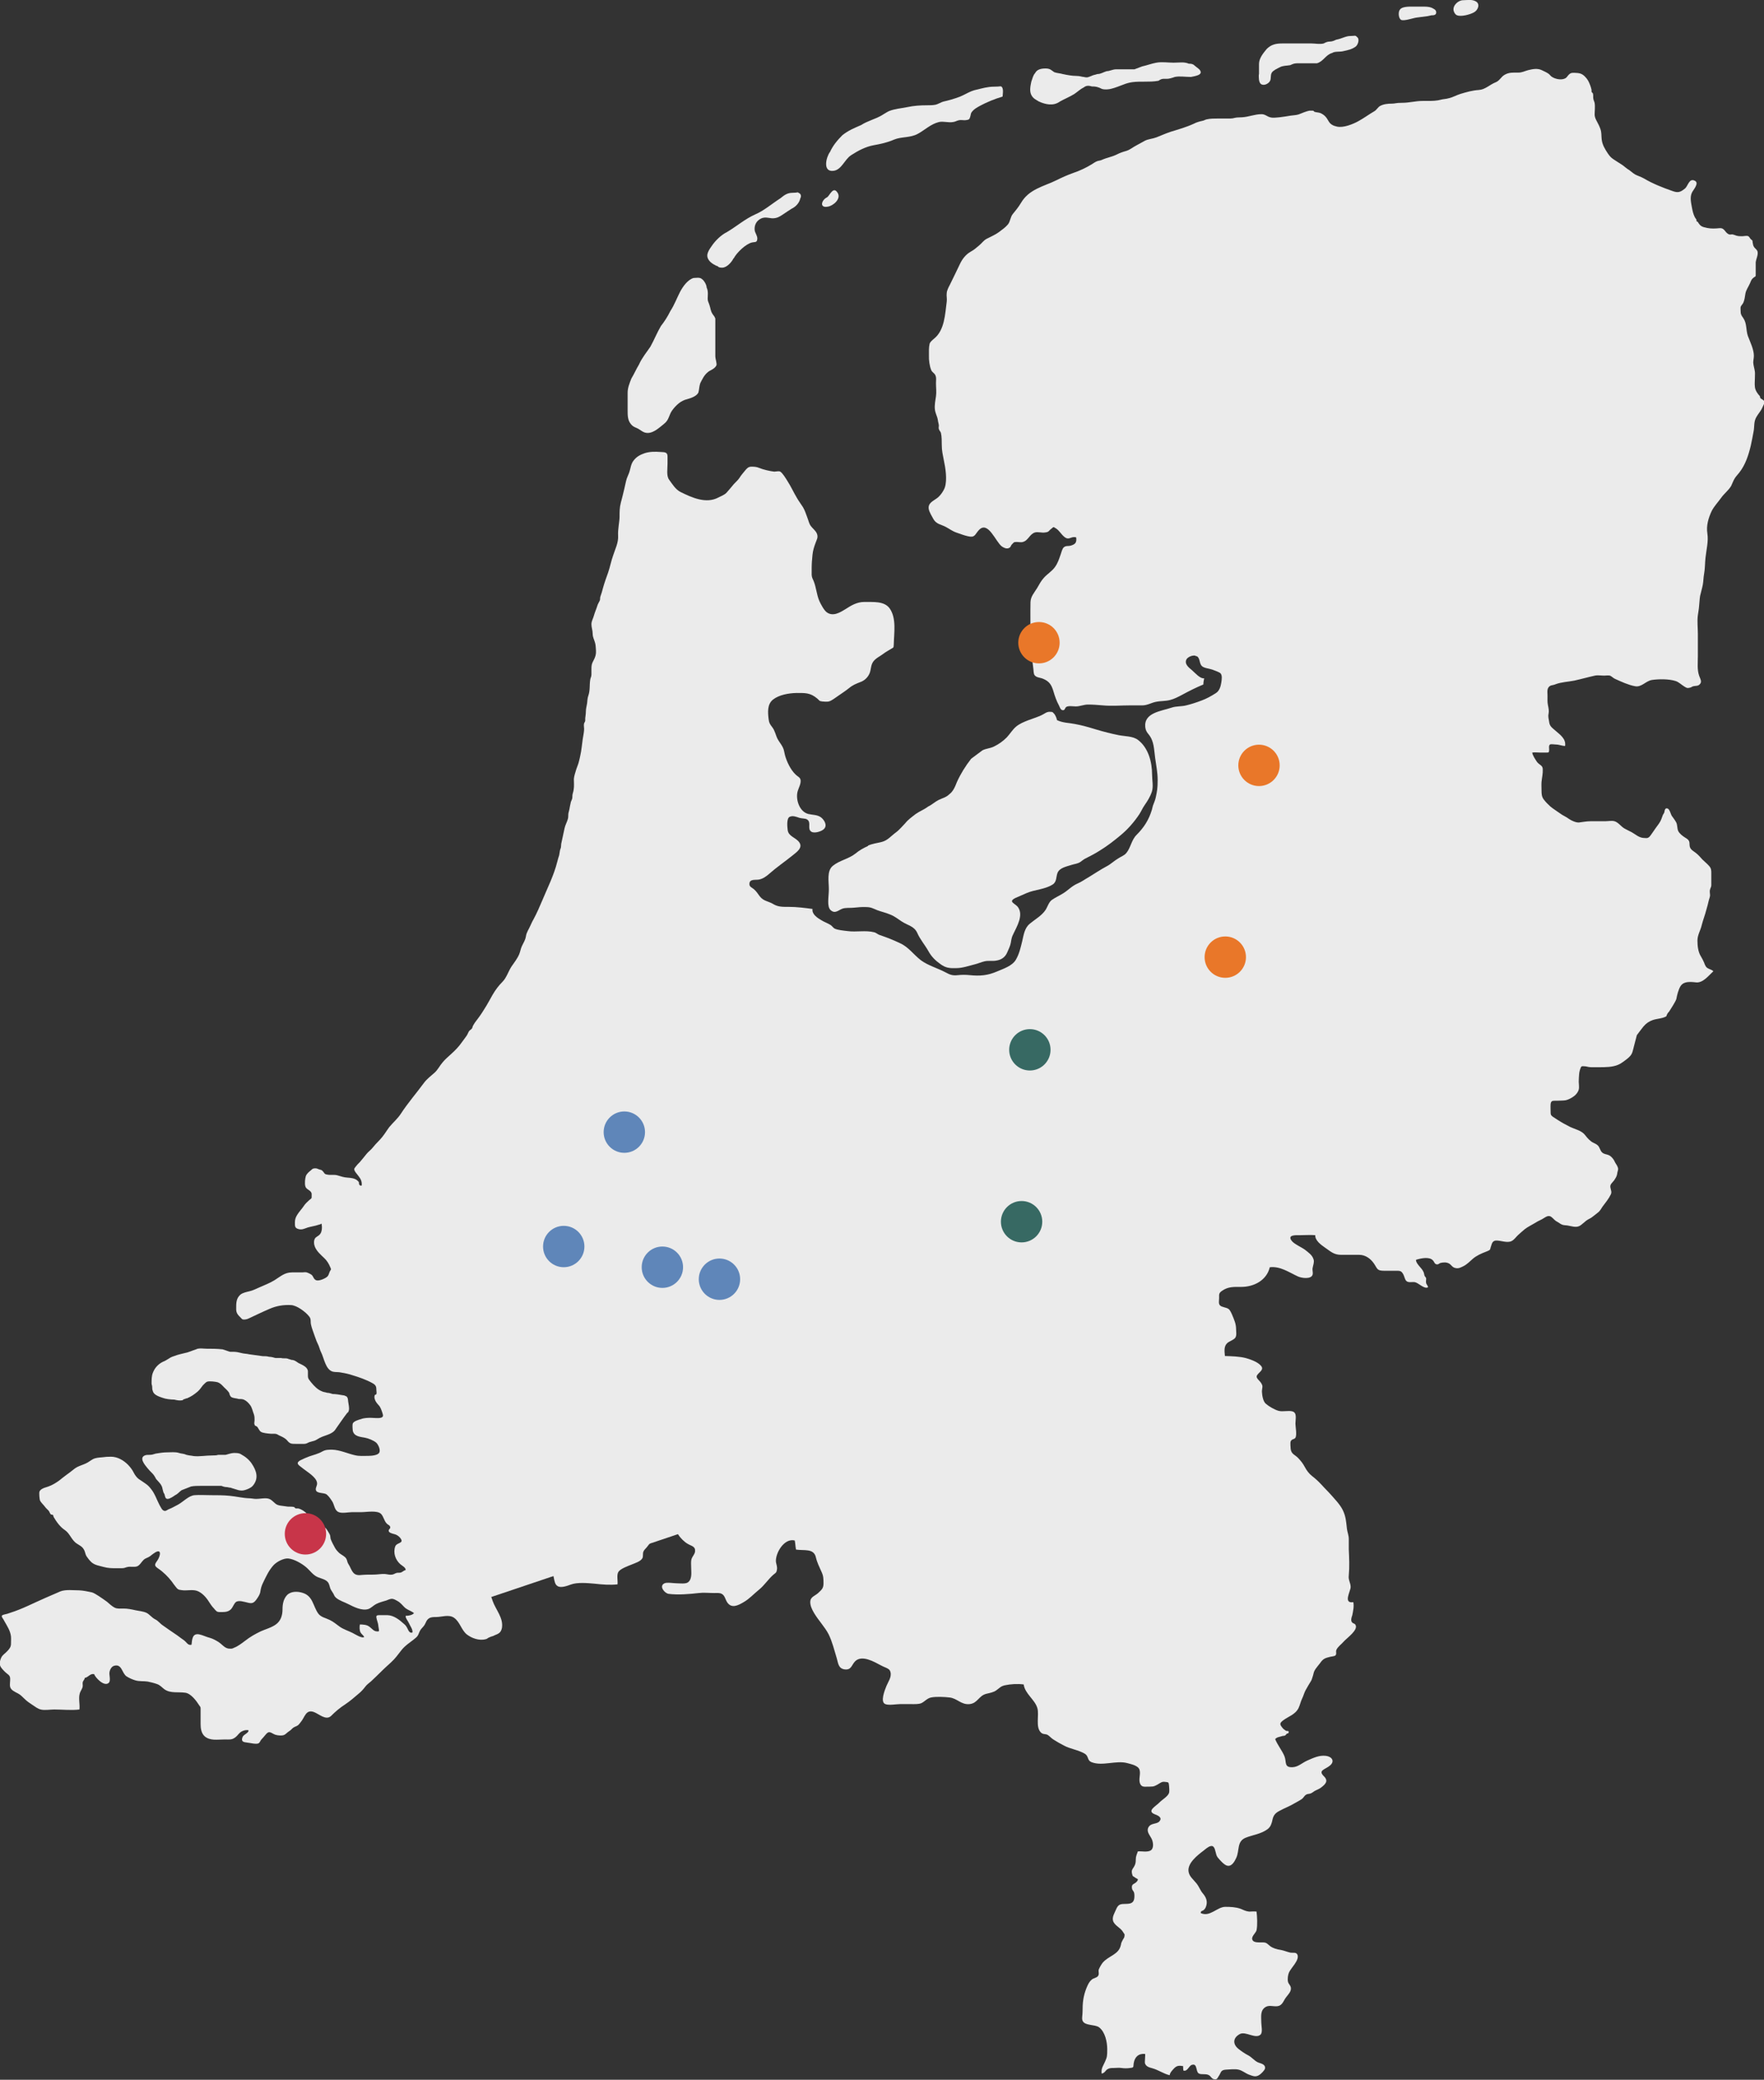 <?xml version="1.0" encoding="UTF-8"?>
<svg id="Layer_1" xmlns="http://www.w3.org/2000/svg" version="1.1" viewBox="0 0 853 1005.4">
  <rect x="0" y="0" width="853" height="1005.4" fill="#333333" stroke="none"/>
  <!-- Generator: Adobe Illustrator 30.0.0, SVG Export Plug-In . SVG Version: 2.1.1 Build 123)  -->
  <defs>
    <style>
      .st0 {
        fill: #e97729;
      }

      .st1 {
        fill: #376963;
      }

      .st2 {
        fill: #fff;
      }

      .st3 {
        opacity: .9;
      }

      .st4 {
        fill: #5f86b9;
      }

      .st5 {
        fill: #c83549;
      }
    </style>
  </defs>
  <g class="st3">
    <path class="st2" d="M168,682.9c-2.1,2.7-4,5.6-6,8.4-1.5,2.1-5.1,2.6-7.4,3.8-.8.4-1.7,1.1-2.6,1.4-.9.3-1.7.4-2.5.7-.8.4-1.5.8-2.4.8-1.2,0-2.4,0-3.6,0-2.5,0-3.2.1-4.6-1.6-.9-1.1-2.2-1.7-3.5-2.3-.6-.2-1.3-.8-1.9-.9-.8-.2-1.8,0-2.7-.1-1.2-.1-3.6-.3-4.6-.9-1-.7-1.2-1.9-2-2.6-.6-.5-.8,0-1.1-.9-.3-.6,0-1.5,0-2.2,0-.9,0-1.8-.3-2.7-.6-1.5-.9-3.3-1.8-4.5-.9-1.2-1.8-2.1-3.1-2.7-.9-.3-1.5-.3-2.5-.3-.9-.3-1.8-.3-2.8-.6-1.2-.3-1.5-1.2-1.8-2.4-.6-.9-1.5-1.8-2.5-2.7-.9-.9-1.5-1.8-3.1-2.4-1.2-.3-3.7-.6-4.9-.3-.9.3-1.5,1.2-2.2,1.8-.9,1.2-1.5,2.1-2.5,3-1.8,1.5-3.1,2.4-5.2,3.3-.3,0-.6,0-.9.3-.6,0-.9.3-1.2.6-1.5.3-2.8,0-4-.3-1.8,0-4.3-.3-5.8-.9-1.8-.6-4.3-1.5-4.6-3.3-.3-.6-.3-1.2-.3-1.8,0-.9-.3-1.2-.3-1.8,0-1.8,0-3.6.6-5.1.9-2.4,2.5-4.2,4.9-5.4.9-.3,1.8-.9,2.8-1.5.9-.6,1.5-.9,2.5-1.2,2.2-.9,4.3-1.2,6.5-1.8.9-.3,1.8-.6,2.5-.9.9-.3,1.8-.6,2.5-.9,1.5-.3,2.8,0,4.3,0,2.5,0,4.9,0,7.7.3,1.2.3,2.5.9,3.7,1.2h1.8c1.2,0,2.5.3,3.7.6.9.3,2.5.3,3.7.6,2.1.3,4.3.6,6.5.9.9,0,2.2,0,3.1.3.9,0,2.2.3,3.1.6h2.8c.9.3,2.2,0,3.1.3.6.3,1.2.3,1.8.6,1.5,0,2.5.9,3.4,1.5,1.8.9,4.3,1.8,4.6,3.9v2.4c0,1.5.9,2.1,1.5,3,1.5,1.8,3.1,3.6,5.5,4.5.6.3,1.5.3,2.2.6.9,0,1.8.3,2.8.6,1.5,0,3.1.3,4.9.6.6,0,1.2.3,1.8.6.9.9.6,2.1.9,3.3.3,1.8.6,3.3-.3,4.5"/>
    <path class="st2" d="M111.7,719.2c-.9,0-1.5-.3-2.1-.3-.9,0-1.8-.3-2.5-.6h-10.1c-1.5,0-3.1,0-4.6.3-1.5.6-3.1,1.2-4.6,1.8-.9.6-1.8,1.8-3.1,2.4-.9.6-2.5,1.8-3.7,1.8s-1.2-1.5-1.5-2.4c-.6-.6-.6-1.5-.9-2.4-.3-2.1-1.8-3.3-3.1-4.8-.6-1.2-1.2-2.1-1.8-2.7-.9-.9-1.8-1.8-2.5-2.7-1.2-1.5-4-4.8-1.2-6,.6-.3,1.5-.3,2.5-.3s1.8-.3,2.8-.6c1.8-.3,3.7-.6,5.5-.6s4-.3,5.8.3c.9.3,1.8.3,2.8.6,1.2.6,2.8.6,4.3.9,2.8.3,5.8-.3,8.9-.3s2.2-.3,3.1-.3h3.4c1.2-.3,2.8-.9,4-.9s2.5,0,3.4.6c2.2,1.2,4,2.7,5.2,4.5,2.3,3.4,3.6,7.2.5,10.8-.9,1-2.4,1.6-3.7,2-2.4.8-4.3-.4-6.7-1"/>
    <g>
      <path class="st2" d="M851,191.5c-1.1-1.1-2.3-2.9-2.4-4.5-.2-1.4,0-2.8,0-4.2s.1-2.1,0-3.1c-.2-1.5-.7-2.9-.8-4.4,0-1.1.3-2.2.3-3.3,0-3.1-1.8-6.7-2.9-9.6-1-2.9-.4-6-2.2-8.6-.9-1.3-1.3-1.8-1.3-3.3,0-.6-.1-1.4,0-2.1.3-.9,1.1-1.4,1.4-2.3.5-1.2.7-2.8.9-4.1.3-1.8,1.4-3.2,2.2-5,.6-1.4.7-2,1.9-2.9.9-.6.9-.3.9-1.5,0-.7,0-1.4,0-2.1,0-1.2,0-2.5,0-3.7.2-1.7,1.2-3.4.9-5.1-.2-.9-.9-1.3-1.5-2-.7-.9-.7-1.5-.9-2.5-.1-1.2,0-.8-.8-1.5-.4-.3-.8-1.3-1.3-1.5-.6-.4-2.2,0-2.9,0-1.1,0-1.9,0-2.9-.3-.7-.2-1.2-.5-2-.6-.5,0-1,.2-1.5,0-2.1-.8-2-3.2-4.6-3-2.1.2-3.9.3-6-.1-2.4-.5-3.3-.8-4.5-2.9-.2-.1-.4-.3-.6-.3-.1-.3,0-.6-.1-.9-.3-.4-.6-.8-.8-1.2-.7-1.4-1-2.8-1.3-4.3-.4-2.4-1.2-5.2,0-7.6.6-1.2,3.6-4.5,1.4-5.6-2.9-1.5-3.3,2.6-4.9,3.8-2.1,1.7-3.3,2.1-5.8,1.2-4.9-1.7-9.7-3.6-14.1-6.2-1.4-.8-2.7-1.1-4.2-1.9-1-.6-1.8-1.4-2.8-2.1-1.1-.6-2-1.5-3.1-2.3-1.5-1-3-1.9-4.5-2.9-1.3-.9-1.8-1.5-2.7-2.8-1.4-2.1-2.7-4.2-3-6.9-.2-1.8,0-3.2-.6-4.9-.4-1.2-1-2.4-1.6-3.5-.6-1.1-1.1-2.1-1.2-3.3,0-1.9.3-4,0-5.8-.1-.6-.5-1.3-.6-1.9-.2-.8,0-1.8-.2-2.6-.1-.5-.6-.5-.7-1,0-.3,0-.6,0-.9-.2-.8-.4-1.6-.7-2.3-.6-1.6-1.2-2.8-2.5-4.1-1.6-1.6-2.8-1.7-5.1-1.8-1.2,0-1.7,0-2.5.7-.8.7-1.1,1.7-2.2,2.1-1.8.8-4.5.2-6.1-.8-.7-.4-1.2-1.3-1.9-1.7-.9-.6-2.1-1.1-3.1-1.6-2.1-1-4.4-.5-6.5,0-1.9.5-2.9,1.2-4.9,1.2-2.5,0-4.4-.2-6.6,1.1-1.7,1-2.4,2.9-4.3,3.6-2.8,1.1-5,3.5-8.1,3.7-3.1.2-5.9,1-8.9,1.9-1.9.6-3.8,1.7-5.7,2.1-.6.2-1.4.3-2.1.4-1,.1-2,.4-3,.6-2.4.4-5.1.3-7.5.3-3.4,0-6.4.9-9.8.9s-3.3.4-5,.4c-2,0-4,.2-5.7,1.1-1.1.6-1.7,1.9-2.7,2.5-2.6,1.5-5,3.3-7.7,4.8-2.7,1.5-7.3,3.4-10.5,2.7-1.9-.4-3.2-1.1-4.1-2.7-1-1.8-1.9-2.9-3.8-3.8-1-.4-1.8-.3-2.8-.6-.4,0-.4-.5-.9-.6-.5,0-1.2,0-1.7,0-1.7.3-3.6,1.2-5.2,1.8-1.2.4-2.6.4-3.9.6-1.8.3-3.6.6-5.4.8-1.3.1-3.2.4-4.5,0-1.6-.4-2.4-1.5-4.2-1.5-3.3,0-6,1.3-9.4,1.5-1.3.1-2.5,0-3.6.3-.7.2-1.3.3-2.1.3-2,0-3.9,0-5.9,0s-3.7,0-5.5.4c-.6.1-1.3.6-2,.7-1.4.3-2.9.7-4.2,1.4-3.7,1.7-7.3,2.7-11.2,3.9-2.4.8-4.6,1.8-6.9,2.7-1.8.7-3.9.8-5.5,1.6-1.4.7-2.8,1.6-4.2,2.3-1.8.9-3,2.1-5,2.7-1.5.4-2.9.9-4.3,1.6-2.3,1.2-5,1.6-7.4,2.7-.8.4-1.4.3-2.2.6-.9.3-2,1.1-2.8,1.6-2.8,1.7-5.8,3.1-8.8,4.1-2.8,1-5.7,2.3-8.3,3.6-3,1.5-6.3,2.5-9.4,4.1-3.3,1.7-5.7,3.6-7.6,6.8-1.2,2-2.5,3.6-3.9,5.3-1.3,1.5-1.2,3.7-2.5,5.2-1.2,1.4-2.9,2.6-4.4,3.7-1.8,1.3-3.8,2.1-5.7,3.1-1.6.8-2.4,2.2-3.8,3.3-1.3,1.1-2.4,2.1-3.9,2.9-2.5,1.4-4.2,3.6-5.4,6.2-1.5,3.2-3.2,6.6-4.8,9.9-.6,1.1-1.4,2.7-1.5,3.9-.2,1.4.2,2.8,0,4.2-.8,6-1,13.8-6.1,17.9-.8.7-2,1.6-2.2,2.6-.4,1.6-.3,3.9-.3,5.6-.1,2.1.3,5.1,1.1,7,.4,1,1.5,1.5,1.9,2.3.7,1.2.4,2.7.4,4.1,0,2,.3,4.3,0,6.3-.3,2.1-.8,4.3-.5,6.5.2,1.7,1.1,3.1,1.4,4.9.1,1,.4,1.7.5,2.7,0,.5-.2,1.2,0,1.7.2.8.8,1.2,1,1.9.4,1.7.4,4.1.4,5.9,0,2.6.5,4.7,1,7.3.8,3.7,1.7,9.4.5,13.1-.6,1.8-2.4,4.3-3.9,5.3-1.9,1.4-4.3,2.3-3.9,5.1.2,1.5,1.6,3.7,2.3,5,1.4,2.4,3.6,2.5,5.9,3.7,1.9,1,3.2,2.1,5.3,2.8,1.8.6,3.5,1.3,5.3,1.7,3.6.9,3.4-.7,5.4-2.9,4.5-4.9,8.2,5.8,11.2,7.9.9.6,2.1,1.2,3.2.8,1.3-.5.9-1.2,1.7-1.9,1.1-1.1.6-1,2.3-1.1.9,0,2.1.3,2.9,0,2.6-.6,3.3-3.9,5.9-4.6,1.5-.4,3.4.3,4.9,0,2-.2,1.7-.9,3-1.8,1.2-.9.7-1.1,2.3-.1,1.5,1,2.4,2.7,3.8,3.9,2.5,2.2,3.3-.4,5.9.4.3,2.4-.3,3.3-2.7,4-1.1.3-2.3-.1-3.3.8-.8.7-1.1,2.4-1.5,3.4-.8,2.3-1.4,4.3-2.9,6.3-1.4,1.9-3.6,3.2-5.2,5-1.4,1.5-2.3,3.3-3.3,5-1.4,2.3-3.1,4-3.2,6.8-.1,5.3,0,10.6,0,15.9s.7,10.9,1.4,16.4c0,.6.2,2.3.4,2.7.8,1.5,2.7,1.4,4.2,2,3.2,1.3,4.2,3.1,5.1,6.1.7,2.4,1.5,4.7,2.7,6.9.3.6.7,2,1.6,2.2,1.4.3,1.1-1.1,2-1.6,1.1-.6,3.3-.2,4.5-.2,2,0,3.9-.9,5.9-.9,2.4,0,4.8.2,7.2.4,4.3.4,8.8,0,13.1,0s4,0,6,0c2.4,0,4.4-1.3,6.5-1.7,2.3-.5,4.6-.3,6.9-.9,2-.5,3.9-1.5,5.8-2.5,3.3-1.8,6.9-3.6,10.3-5,0-1,.2-2.1.4-3-2,.3-4.5-2.7-5.9-3.9-1.4-1.2-3.8-2.9-2.7-5.2.7-1.3,3.1-2.2,4.5-1.8,2.3.7,1.5,3.4,2.9,4.9.9,1.1,3.8,1.3,5.1,1.8.8.3,3.4,1.2,4,1.8.9,1,.6,2.9.4,4.3-.3,2-.9,4.2-2.7,5.3-2.2,1.4-4.5,2.7-7,3.6-2.4.9-4.8,1.7-7.3,2.3-2.3.6-4.8.3-7.1,1.1-5,1.7-13.4,2.4-12.7,9.4.2,1.6.7,2.4,1.7,3.6,2.6,3.2,2.5,7.1,3.1,11.4.5,3.7,1.2,6.9,1.2,10.7s-.3,5.4-.9,8.2c-.3,1.5-.9,2.7-1.4,4.1-.2.6-.3,1.4-.5,2-1.5,4.9-3.8,8.5-7.4,12.1-2.5,2.5-2.8,6.1-4.9,8.7-1,1.3-2.7,1.8-4,2.7-1.9,1.1-3.5,2.7-5.4,3.7-3.2,1.7-6.1,3.7-9.1,5.5-1.8,1-3.2,2.1-5.1,2.9-2.8,1.2-4.5,3.2-6.9,4.7-1.7,1.1-3.8,2-5.5,3.2-1.6,1.1-2.1,3.4-3.2,5-1.8,2.7-5.1,4.5-7.6,6.6-2.5,2.1-2.9,5.4-3.6,8.4-.8,3.2-1.4,6.1-3.1,9-1.8,3-6,4.3-9,5.6-4.6,2-8.4,2.3-13.3,1.8-1.8-.2-3.8-.2-5.6,0-2.5.3-3.8-.1-6-1.3-3.9-2.1-8.5-3.3-12-5.9-3.5-2.7-6-6.4-10-8.2-1.9-.9-3.7-1.7-5.5-2.4-1.5-.6-3.1-1.1-4.7-1.7-.7-.3-1.7-1.1-2.3-1.2-4.2-1.1-8.7,0-13-.6-1.7-.2-4.8-.5-6.2-1.2-.6-.3-1.3-1.3-1.9-1.7-1.4-.9-3.2-1.5-4.6-2.4-1.9-1.1-4.6-2.9-4.2-5.4-3.8-.5-7.6-1-11.5-1-2.7,0-5,.1-7.4-1.3-2.4-1.5-4.8-1.4-6.6-3.8-.9-1.2-1.7-2.5-2.9-3.5-1-.8-2.2-1.1-2.1-2.6.1-2.4,2.9-1.7,4.6-2,2-.4,3.5-1.5,5.1-2.9,3.5-3.1,7.5-5.8,11.2-8.8,1.8-1.5,5.1-3.6,3.2-6.3-1.7-2.4-5.2-2.8-5.6-5.9-.2-1.6-.6-5.6.9-6.4,1.6-.8,3.3,0,4.9.5,1,.3,2.7.2,3.5.7,2.4,1.4-.1,4.6,2.2,6,1.5.9,4.9-.2,6-1.3,1.8-1.7.3-4.3-1.3-5.6-1.8-1.4-4.1-1.2-6.2-1.7-4-1-5.9-6.1-5.4-9.9.2-1.8,1.3-3.4,1.6-5.2.4-2.6-.9-2.5-2.5-4.1-2.3-2.2-4.2-6.2-5-9.2-.4-1.5-.4-2.6-1.2-4.1-.7-1.3-1.7-2.5-2.4-3.8-1-2-1.2-3.9-2.6-5.7-1-1.3-1.5-2-1.7-3.7-.4-3.3-.8-7.3,2.1-9.6,2.9-2.3,7.5-3.1,11.3-3.2,4.1,0,6.7-.2,10.1,2.7,1.2,1,.8,1.2,2.4,1.4.8.1,2.4.2,3.2,0,1.5-.4,3.1-1.8,4.5-2.7,1.7-1.2,3.6-2.4,5.2-3.7,1.9-1.6,3.6-2.2,5.6-3,2-.7,3.6-2.3,4.4-4.2.8-2,.5-3.9,1.8-5.7,1.3-1.7,3.2-2.5,4.8-3.7,1.1-.9,2.4-1.5,3.6-2.3,1.4-.9,1.4-.4,1.5-2.3.1-5.5,1.4-12.6-2-17.4-2.7-3.7-8.2-3-12.3-3.1-3.5,0-6.3,1.7-9.1,3.5-2.6,1.6-6,3.7-9,1.5-1.3-.9-3-4.1-3.6-5.5-1.3-3-1.5-6.5-2.7-9.5-.5-1.3-.9-1.6-1-3.1,0-1.1,0-2.3,0-3.4,0-2.1.2-4.3.4-6.3.2-2.1.8-3.9,1.5-5.8.5-1.5,1.4-2.6.6-4.5-.6-1.4-2.1-2.5-2.9-3.6-.9-1.2-1.1-2.6-1.7-4.1-.7-1.8-1.1-3.3-2.1-5-1-1.6-2.1-3-3-4.6-1.5-2.5-2.9-5.6-4.6-8.2-.7-1.1-2.3-3.8-3.4-4.4-.7-.4-2.1,0-2.9,0-2-.2-5.4-1-7.3-1.8-1.2-.5-2.3-.6-3.7-.6-1.6,0-2.3.9-3.2,2-.9,1.1-1.8,2.1-2.6,3.4-.7,1.1-1.9,2.1-2.8,3.1-1.1,1.3-2.2,2.7-3.4,4-1.1,1.2-2.5,1.6-4,2.4-6,3.2-12.9,0-18.2-2.6-2.5-1.2-4.1-3.9-5.7-6.1-1.3-1.8-.7-5.3-.7-7.6s0-2.4,0-3.6c0-2.1-1.5-2-3.4-2.1-2.6-.2-5.3-.2-7.7.6-2,.7-3.8,1.6-5.2,3.4-1.5,1.8-1.5,3.9-2.3,6.1-.3.9-.8,1.8-1.1,2.7-.5,1.6-.8,3.4-1.2,5-.5,2.2-1.1,4.5-1.7,6.8-.6,2.3-.6,4.3-.6,6.7s-.9,6.1-.7,9.2c.2,3.3-1.4,6.4-2.4,9.5-1,2.8-1.5,5.6-2.4,8.2-.9,2.5-1.8,5-2.5,7.5-.3,1.3-.8,2.9-1.3,4.3-.2.6,0,1.4-.3,1.9-.4.9-.9,1.5-1.2,2.6-.5,1.6-1.2,3.1-1.6,4.6-.4,1.5-1.2,2.6-1.2,4.2,0,1.6.6,2.9.6,4.6,0,1.7.8,2.9,1.2,4.5.3,1.1.3,2.5.4,3.6.1,1.9-.3,3.1-1.2,4.8-.9,1.6-1,2.4-1,4.3s0,1.7,0,2.5c0,1.1-.5,1.6-.6,2.6-.4,2.6,0,5-.9,7.6-.5,1.4-.4,2.3-.6,3.7-.2,1.4-.6,2.5-.6,4.1,0,1.1-.2,2-.3,3.1,0,.4,0,.8,0,1.2-.1.7-.5.9-.6,1.5-.2,1,.2,2.3,0,3.4-.1,1.3-.4,2.6-.6,3.9-.4,2.7-.6,5.5-1.2,8.1-.2,1-.4,1.9-.7,3-.3,1.3-.8,2.2-1.2,3.5-.4,1.5-1.1,3.2-1.2,4.8,0,1.7.2,3.4-.1,5.1-.1,1-.5,1.8-.6,2.8,0,.7,0,1.5-.3,2.1-.3.8-.5,1-.6,1.8-.1.6-.3,1.2-.4,1.9-.1.9-.4,1.8-.6,2.7-.2.9,0,2-.3,2.9-.4,1.5-1.3,3-1.6,4.5-.5,2.1-.9,4.4-1.4,6.5-.2.7-.3,1.4-.3,2.1,0,.9-.3,1.2-.5,2-.2.8-.2,1.6-.4,2.4-.3,1-.7,2.1-.9,3.1-1.7,6.8-4.8,12.8-7.5,19.3-1.1,2.6-2.4,5.6-3.8,8.2-.6,1.1-1.2,2.2-1.7,3.4-.8,1.9-1.9,3.2-2.2,5.3-.3,1.8-1.1,2.9-1.9,4.6-.6,1.2-.8,2.7-1.3,3.9-.9,2.2-2.5,4.2-3.8,6.1-1.5,2.3-2.4,5.4-4.3,7.3-1.9,1.9-3.4,3.9-4.8,6.3-1,1.7-1.9,3.5-3,5.3-1.3,2.1-2.5,4.1-4.1,6.2-.9,1.1-1.9,2.5-2.5,3.7-.1.3-.2.9-.4,1.1-.3.5-1.1.8-1.4,1.3-.5.8-.7,1.6-1.3,2.4-.7,1-1.5,2-2.2,3-1.4,2-3.1,3.8-5,5.5-1.5,1.4-3,2.6-4.3,4.2-1.4,1.6-2.3,3.6-3.9,5-1.8,1.6-3.7,3-5.1,4.9-3.6,4.9-7.7,9.6-11.1,14.8-1.6,2.5-3.8,4.3-5.7,6.6-.7.9-1.2,1.8-1.8,2.6-1,1.5-2.1,2.9-3.4,4.2-1,1-1.9,2-2.7,3-.9,1.2-2.3,2.1-3.2,3.3-.9,1.2-1.8,2.2-2.7,3.3-.5.7-1,1-1.5,1.6-.3.3-1.5,1.8-1.6,2.1-.2,1.1,1.5,2.7,2.1,3.6,1.1,1.4,1.7,2.7,1.5,4.5-.6.2-.9,0-1.2-.5-.2-.2,0-1-.3-1.3,0,0-.6-.7-.7-.7-1.2-1-3-1.2-4.6-1.3-1.8-.1-3.2-.6-4.9-1.1-1.7-.5-3.4,0-5.1-.4-1.3-.2-1.2-.7-1.9-1.5-.7-.8-.9-.7-1.9-1-.7-.2-.9-.5-1.8-.5-1.1,0-1.4.2-2.1.9-1,.8-2,1.6-2.5,2.8-.4,1.2-.6,3.5-.3,4.8.3,1.6,2,1.8,2.8,3,.4.6.3,1.1.3,1.8,0,1.4,0,1.1-1.1,2-.9.8-2,1.8-2.7,2.9-1,1.5-2.3,2.8-3.2,4.3-.7,1.1-1.1,2.2-1.1,3.6,0,1.9-.1,2.8,1.9,3.3,1.6.4,2.8-.3,4.3-.8,1.7-.5,3.4-.7,5.2-1.3.5-.2,1-.2,1.5-.6.3,1.7.3,4-.9,5.3-.6.7-1.8,1.1-2.3,1.9-.7,1.1-.5,3,0,4.1.8,2,2.8,3.8,4.4,5.3,1.4,1.3,2.3,2.8,3,4.5.5,1.2.5.8-.2,2-.4.8-.5,1.8-1.2,2.5-.9.9-4,2.3-5.4,1.8-1.3-.5-1.3-1.8-2.2-2.6-.5-.4-1.7-1-2.4-1.2-.7-.2-1.5,0-2.2,0-1.6,0-3.3,0-4.9,0-3.6,0-5.6,2-8.5,3.8-2.3,1.4-4.9,2.4-7.4,3.5-1.6.7-2.9,1.4-4.6,1.8-1.6.4-3.2.7-4.4,1.6-2.2,1.9-2.1,4.3-2.1,7,0,2,.8,2.8,2.2,4.2.7.7.5.8,1.5.9.9,0,1.7-.2,2.5-.6,3.2-1.5,6.7-3.2,10-4.6,3.2-1.4,6.6-2,10.3-1.8,2.8.1,7.1,3.3,8.8,5.5,1.1,1.4.5,2.4.9,4,.3,1.5,1,3.2,1.5,4.7.4,1.1.8,2.3,1.2,3.3.3.8.7,1.4,1,2.2.4,1.1.7,2.2,1.2,3.2,1.4,2.7,2.1,8.4,5.7,9.3,1.2.3,2.7.1,3.9.4,1.8.3,3.8.7,5.5,1.3,3.3,1,6.8,2.2,9.8,3.9,1.6.9,1.8,1.7,1.8,3.4,0,.5.2,1.3,0,1.8-.1.4-.7.2-.8.6-.2.4-.2,1.4,0,1.8.3,1.2,1.1,2.1,1.9,3,.9.9,1.4,2.5,1.8,3.7.4,1.2.6,2.1-.9,2.4-1.4.3-3.2,0-4.6,0s-3.2,0-4.8.6c-1.1.3-3.5,1-4,2.1-.3.7-.1,2.9,0,3.6.6,2.7,3.6,2.9,5.8,3.3,1.7.3,4.2,1.3,5.5,2.4,1,.9,2.2,3.5,1.5,4.8-.6,1.3-3.7,1.6-5.3,1.6-2.2,0-4.4.2-6.4-.3-3.6-.8-7.4-2.6-11.1-2.7-1.9,0-3.2,0-4.8.9-1.9,1.1-4.1,1.6-6.1,2.3-1.4.5-3,1.2-4.4,1.9-2.9,1.6-.4,2.6,1.2,4,2.1,1.7,6.4,4.1,6.8,6.9.2,1.3-.7,2.1-.6,3.3.2,2.1,4,1.3,5.3,2.4,1,.8,2,2.3,2.7,3.4,1,1.6,1,4.3,3.1,5.1,1.6.7,4.8,0,6.5,0h4.5c2.5,0,7.7-1,9.5.9,1.2,1.3,1.4,3.2,2.6,4.5.8.9,1.8.9,1.8,2.1,0,.5-1,.9-.7,1.8.4,1,2.8,1.2,3.7,1.7.8.4,1.5,1,2,1.7,1.8,2.5-1.9,1.9-2.6,3.9-1.1,3.1.1,6.5,2.5,8.6.7.6,2.8,1.7,2.5,2.8-.9.2-1.4.9-2.3,1.2-.7.2-1.4,0-2.1.2-.7.2-1.3.7-2.1.8-1.2.2-2.3-.2-3.5-.3-1.8-.1-3.6.3-5.5.3-2,0-4.1,0-6.1.2-3.7.4-4.2-1.9-5.5-4.4-.2-.4-.7-1.1-.9-1.6-.2-.6-.3-1.2-.6-1.8-.6-1.2-2.3-1.9-3.3-2.7-.8-.7-1.7-1.7-2.2-2.6-.6-1.1-1.7-3.1-2.1-4.3-.2-.7-.1-1.3-.4-2.1-.3-.6-.7-1.3-1.1-1.9-1-1.7-1.6-1.9-3.4-2.3-1.2-.3-2.1-.5-3.1-1.3-1.6-1.3-2.1-3-3.4-4.5-1-1.2-2.7-2.3-4.3-2.7-.4,0-.9,0-1.2,0-.4-.1-.5-.6-.9-.7-1.2-.3-2.7,0-3.9-.3-1.6-.3-3.7-.2-5-1.3-1.8-1.5-2.4-2.6-4.9-2.6-1.5,0-3,.3-4.5.3-1.1,0-2.2-.3-3.3-.3-3.2-.1-6.3-.9-9.5-1.2-3-.3-6.1-.3-9.2-.3s-5.1-.2-7.7,0c-2.8.2-5.4,3.1-7.9,4.5-1.6.8-2.8,1.6-4.4,2.2-.7.2-1.4,1-2.2.9-1.3-.2-1.7-1.6-2.4-2.7-1.4-2.6-2.2-5.4-4.1-7.8-1-1.3-1.6-1.9-2.9-2.8-1.1-.7-2.1-1.5-3.1-2.1-.9-.6-1.9-2-2.4-3-.8-1.6-1.6-2.6-2.8-3.9-2.2-2.2-5.1-3.9-8.3-3.9-1.5,0-2.9.1-4.3.3-1.3.1-3.1.2-4.4.9-1.1.6-2.3,1.6-3.5,2.1-1.3.6-2.7,1-4.1,1.7-1.2.6-2.2,1.6-3.3,2.4-1.4,1-2.7,2-4,3-2.2,1.9-5,3.6-7.8,4.4-1.1.3-2.6.9-3.1,2-.3.8,0,3.6.2,4.3.5,1.1,1.8,2.2,2.5,3.2.5.7,1.2,1.2,1.7,1.8.5.6.5,1.2,1.1,1.8.3.2.7,0,1,.3.2.2.2.7.3.9,1.5,2.5,3.1,4.8,5.5,6.4,2.5,1.7,3.2,5,5.9,6.6,1.2.8,2.4,1.3,3.2,2.7.7,1.1.7,2.3,1.3,3.3.7,1,1.5,2.1,2.5,3,1.7,1.4,3.7,1.6,5.8,2.2,2.2.6,3.9.6,6.1.6s1.8,0,2.8,0c1.3,0,1.6-.4,2.7-.6,1.4-.3,3.2.2,4.6-.3,1.3-.5,2.2-2.3,3.2-3.2.6-.6,1.7-.9,2.4-1.3.5-.3,1-.6,1.4-1,.7-.5,2.8-2.3,3.7-1.6,1,.8-.5,3.8-1,4.4-1.3,1.8-1.5,2.4.4,3.7,2.4,1.6,4.9,4,6.7,6.4.6.8,1.1,1.6,1.7,2.3,1.1,1.4,1.3,1.6,3,1.8,2.4.4,5-.4,7.3.3,2.5.8,4.6,3.2,5.9,5.3.7,1.1,1.5,2.3,2.4,3.2.3.4,1,1.2,1.4,1.5.7.4,1.7.3,2.6.3,1.7,0,3.2-.2,4.4-1.5.8-.9,1.3-2.5,2.2-3.3,1.4-1.1,4.1-.1,5.6.2,2.2.6,3.1.3,4.4-1.5.9-1.3,1.7-2.4,1.9-3.9.2-1.5.6-2.8,1.3-4.2,1.5-3.1,2.8-6,5.1-8.5,1.5-1.6,4.8-3.4,7.1-3.2,2.8.3,6.5,2.4,8.6,4.2,1.8,1.5,3.4,3.9,5.6,4.8,1.7.7,3.8,1.1,4.9,2.4.9,1.1.8,2.4,1.5,3.7.4.7.8,1.2,1.2,1.9.4.8.5,1.3,1.3,2,1.8,1.5,4.1,2.1,5.8,3,2.6,1.3,6.7,3.5,9.9,2.4,1.3-.5,2.5-1.8,3.7-2.4,1.6-.8,3.2-1.2,4.9-1.7.8-.3,1.6-.7,2.4-.8,1-.1,1.8.4,2.9,1,1.5.8,2.3,1.9,3.4,3,1.1,1.1,2.4,1.5,3.8,2.3,1.1.7,1.1.6,0,1.3-.5.3-2.3.7-3.1.6-.4.8,1.2,2.7,1.5,3.5.5,1.2,2.1,3.3,1.7,4.6-1.3.4-1.9-.9-2.3-1.8-.5-1-.9-1.7-1.8-2.4-2.2-2-4.9-4.1-7.9-4.2-1.4,0-2.8,0-4.1,0-1.7,0-1.4.7-1.1,2.1.2.9.6,1.7.7,2.7,0,.8.5,2.3.3,3-2.4.4-3-1.1-4.7-2.3-1.2-.9-3-1-4.5-1-.2,1.2-.2,2.8.3,3.8.4.8,1.4,1.4,1.8,2.2-.9,1-4.6-1.4-5.6-1.9-2-1-4.3-1.7-6.2-3-1.7-1.2-3-2.4-4.9-3.3-2-1-4.3-1.3-5.6-3.2-2.5-3.6-2.5-8.4-7.5-9.9-2.5-.8-5.8-.8-7.6,1.2-1.7,1.9-2.1,4.4-2.1,6.8,0,2.8-.8,5.5-3.1,7.2-2.1,1.6-5.2,2.4-7.4,3.4-2.7,1.3-5.2,2.7-7.6,4.6-1.6,1.2-3.4,2.6-5.2,3.3-.6.2-.8.5-1.6.5-.8,0-1.4,0-2.1-.3-1.5-.6-2.5-2-3.9-2.9-1.3-.8-2.7-1.6-4.1-2-1.7-.4-3.4-1.3-5.2-1.7-3.5-.7-3.5,2.5-3.8,5-1.3.3-1.9-.4-2.7-1.3-.9-1-1.8-1.4-2.8-2.2-1.8-1.4-3.8-2.6-5.6-3.9-.9-.6-1.8-1.3-2.7-1.9-1.4-.9-2.3-2.3-3.8-3-1.6-.8-2.6-2.3-4.1-3.1-1.7-.8-3.7-.9-5.5-1.3-1.8-.4-3.7-.8-5.6-.8-1.5,0-3,.2-4.3-.4-1.3-.6-2.6-1.9-3.8-2.9-1.3-1-2.6-1.8-3.9-2.7-1.2-.7-2.3-1.6-3.7-1.9-1.9-.4-3.8-.8-5.8-.9-2.8,0-6.5-.5-9.1.5-2.6,1.1-4.9,2.1-7.6,3.3-5.5,2.4-10.8,5.2-16.5,7-1.1.4-2,.7-3.1.9-2.2.5-.7,1.5,0,3,1.4,2.5,3,4.8,3.3,7.6.1,1.2,0,2.5,0,3.6,0,1.5-.9,2.6-1.9,3.6-1,1.1-2.1,1.6-2.8,3-.5,1-.9,2.5-.6,3.7.3,1.2,1.7,2.5,2.5,3.3,1.1,1.1,2.3,1.4,2.4,3,.1,1.3-.3,2.9,0,4.2.4,1.6,2.4,2.4,3.7,3.1,1.4.7,2.2,1.7,3.3,2.7,1.1,1.1,2.4,2,3.8,2.9,1.2.8,2.6,1.9,4,2.2,1.8.5,4.5,0,6.5,0,3.9,0,8.3.5,12.2,0,.3-2.4-.5-5.2.1-7.5.3-1.5,1.4-2.4,1.5-3.9,0-.6-.1-1.3,0-1.8.2-.8.9-1.2,1-2.1,1.7-.2,2.5-2.2,4.5-1.8.6,1.7,4.9,6.3,7.1,4.2,1-.9.2-3.7.3-4.8.1-1.3.9-3,2.2-3.4,3.9-1.2,3.8,3.6,6.1,5.1,1.3.8,2.8,1.5,4.2,1.9,1.9.6,4,.3,6,.6,1.5.3,3.1.7,4.5,1.2,1.7.6,2.4,1.7,3.7,2.6,2.9,2,6.7,1.1,10,1.6,2.8.4,5.4,4,6.8,6.2.5.7.6.7.6,1.6,0,.8,0,1.6,0,2.4,0,1.6,0,3.2,0,4.9,0,2.1.3,4.5,2,6,2.6,2.2,6.1,1.5,9.3,1.5s3.9.2,5.7-1.2c1.2-1,1.6-2.1,3.1-2.8,1.1-.5,1.8-.6,3-.5.4,1.3-2.3,2-2.8,3.3-.9,2.2.4,2.5,2.2,2.7,1.3.1,4.5,1,5.6.3.6-.4.8-1.3,1.3-1.8.7-.8,1.4-1.5,2-2.3,1.8-2.3,2.6-.8,4.7,0,1.2.4,3.5.6,4.5,0,.7-.4,1.4-1.2,2.2-1.7.9-.5,1.2-1.1,2-1.7.7-.5,1.7-.7,2.3-1.2.4-.3,1-1.1,1.3-1.5,1.9-2.1,2.4-6.3,6.3-4.9,2.5.9,5.9,4.3,8.4,1.9,2.1-2.1,4.2-3.9,6.7-5.5,2.4-1.6,4.6-3.5,6.8-5.4,1.1-.9,2.1-2,3-3.2.9-1.2,1.7-1.6,2.8-2.6,1.9-1.8,3.8-3.6,5.6-5.4,1.8-1.8,3.8-3.4,5.5-5.2,1.9-2,3.2-4.3,5.1-6.1,1.8-1.7,3.7-2.8,5.5-4.4,1.3-1.1,1.2-1.9,2-3.4.6-1.1,1.6-1.8,2.2-2.8.7-1.2.9-2.4,2.2-3.2.9-.6,2.3-.6,3.4-.6,2.7,0,6.2-1.4,8.7.4,2.8,2,3.5,5.9,6.1,8,2.3,1.8,6,3.2,9.2,2.3.5,0,1.4-.9,1.8-.9.9-.5,1.8-.5,2.3-.9,2.3-.9,3.2-1.4,3.7-3.6.8-4.9-3-8.8-4.5-13.1-.3-.9-.5-1.7-1-2.4-.7-1-1.4-1.6-1.9-2.6-.7-1.7,0-3.3-.5-5-.5-2.2-2.3-1.9-3.6-3.6,1.9-2,4.4-2.7,6.5-4.5,1.4-1.2,2.6-2.2,4.5-2.4,3-.3,9.2,1.4,11.2-.8,2-2.2,1-4.3,4.5-4.6.8,0,2,.3,2.8,0,.8-.2,1.5-1.5,2.4-1.9,2.2-1,4.3-.6,5.9.9,1.2,1.2,1.2.9,1.4,2.7,0,.8.1,1.9,0,2.7-.3,1.4-1.3,3.6-1.8,4.8-1.1,2.4-1.4,3.1-.8,5.6.3,1.3.5,3.3,1.9,4,1.7,1,4.9-.3,6.3-.8,3.2-1.2,8.3-.7,11.7-.4,3.5.4,7.3.7,10.9.3.2-1.7-.5-4.5.4-6,1-1.6,4.8-2.9,6.5-3.6,1.6-.7,4.2-1.4,5.1-3,.5-.8.1-2.2.5-3.2.5-1.1,1-1.3,1.7-2.2,1.3-1.7,2.1-2.7,3.9-4.1.6-.4,1.1-.9,1.7-1.4,1-.9,1.8-1.6,2.9-2.4.7-.4,1.2-.8,1.9-1.2-.3.2,2.3-.9,1.8-.9,2.7-.1,1.9,2.3,3,4,1,1.6,2.9,3.5,4.5,4.4,1.8,1.1,3.8,1.2,3.6,3.6-.1,1.4-1.2,2.3-1.7,3.7-.4,1.3-.2,2.8-.2,4.1,0,2.2.6,5.6-1.5,7.2-1.2.9-3.9.5-5.4.5s-4.8-.6-6,0c-2.8,1.3,0,4.8,2,5.1,4.6.6,10.2.1,14.6-.4,2.4-.3,4.9,0,7.4,0,1.3,0,2.5-.2,3.7.4,1.6.9,1.7,2.8,2.7,4.2,2.1,3,5.2,1.4,7.9-.2,2.8-1.6,4.9-4,7.4-6,2.6-2.1,4.4-5,6.9-7.2,1.2-1,1.6-1,1.8-2.6.2-1.3-.3-2.4-.5-3.6-.4-4.1,3.9-11.7,9.1-10.4.3,1.5.3,2.9.6,4.4,3.9.6,8.6-.7,9.6,3.7.6,2.6,1.7,4.7,2.8,7.2.9,1.9.9,3.4.9,5.5,0,2.4-1,3.1-2.7,4.7-1.5,1.3-3.6,1.8-3.7,4-.1,1.9.8,3.8,1.8,5.5,2.1,3.6,5.2,6.7,7.1,10.4,1.8,3.7,2.7,7.6,3.9,11.5.7,2.3.7,4.9,3.7,5.4,3.5.5,3.4-2.2,5.3-4,3.3-3.1,9.2.4,12.4,2.1.9.5,1.5.7,2.4,1.1,1.1.5,1.9.9,2.2,2.2.6,2.4-1.2,4.7-2,6.7-.8,2-3.1,7.7-.5,8.7,1.7.7,5.3,0,7.1,0s3.8,0,5.6,0c1.5,0,3.5.1,4.8-.5,1.6-.8,2.7-2.3,4.6-2.7,2.4-.5,6.5-.3,9,0,3.6.4,5.6,3.6,9.6,3.2,4-.4,4.4-4.1,8.2-5,1.6-.4,3.5-.7,4.8-1.7,1.7-1.2,2-1.9,4.1-2.4,2.8-.6,6.2-.8,9.1-.4.6,4.5,5.4,7.3,6.6,11.4,1,3.4-1,9.1,1.7,11.8,1.1,1.1,2.3.6,3.3,1.2,1,.6,1.7,1.6,2.9,2.3,1.6,1,3.3,2,4.9,2.8,3.1,1.7,6.9,2.1,10,3.9,2.3,1.3,1,3.2,3.5,4.2,5.2,2,11.8-1,17.1.4,1.7.5,5.3,1.1,6,3.2.7,2.1-.6,4.7.3,6.8.9,2,2.6,1.3,4.7,1.4,2,0,2.5-.3,4.2-1.3,1.2-.7,1.7-1.2,3.2-1,1.7.2,1.7.1,1.9,1.9.1.9.2,2.5,0,3.4-.6,1.8-3.4,3.3-4.7,4.7-1.6,1.7-6.4,4.1-2.1,5.7,1.3.5,3.8,1.5,2.1,3.4-1.3,1.5-4.3.6-5.4,3.1-.9,2.1,1.1,3.9,1.8,5.6.6,1.4,1,4.1-.4,5.2-1.6,1.2-4.6.4-6.4.6-.5,1.6-1,2.2-1,4,0,1.5-.2,2.3-.9,3.5-.7,1.1-1.3,1.6-.9,3.3.3,1.5.5,1.1,1.4,1.8,1,.8,2.1.5.9,2-1.2,1.4-2.8.9-2.3,3.5.1.6.8,1.1,1,1.9.2.7.2,2.3,0,3.1-.6,2.5-2.8,2.2-4.8,2.3-2.4,0-3.1.7-4,2.8-.6,1.5-1.9,3.4-1.4,5.3.6,2.3,3.7,3.4,4.8,5.4.6,1.1,1,.9.7,2.3,0,.5-.6,1.1-.8,1.6-.5,1-.7,1.2-.9,2.4-1,4.8-5.8,5.1-8.8,8.6-.6.7-1.6,2.5-1.9,3.3-.3,1.1.4,2.1-.4,3.2-.6.8-2.2,1-2.9,1.6-.9.7-1.6,1.8-2.1,2.9-1.7,3.7-2.4,7.2-2.4,11.3s-.6,4.6.1,6c1.2,2.2,5.8,1.5,7.8,2.9,3,2.2,4,7.2,4,10.6s-.1,3.8-1,5.9c-1,2.3-2,3.3-1.7,5.9,1.5-.2,1.9-1.6,2.8-2.1,1-.6,1.8-.6,3.1-.6,1.2,0,2.5-.2,3.7,0,1.4.2,2.7.2,4.1,0,2.1-.2,1.5-.5,1.8-2.3.5-3,2.3-4.8,5.5-4.5.2,0-.2,4-.1,4.4.5,1.7,2,2.1,3.5,2.5,3,.8,5.5,2.7,8.5,3.4,0-1.1,1.5-2.7,2.3-3.5,1.3-1.2,2.3-1.2,4.2-.9,0,.7,0,1.4.1,2.1,1.9.8,2.7-2.3,4.1-2.7,2.8-.9,1.8,3.1,3.3,4.1,1.2.8,3.6,0,5,.9.9.5,1.2,1.6,2.3,1.9,1.6.4,1.7-.4,2.3-1.3,1.4-2,.9-3.1,3.6-3.3,1.7-.1,4.4-.4,6.1,0,1.8.4,3.4,1.8,5,2.4,1.8.6,3.1,1.4,5,.2.7-.4,2.7-2.3,2.8-3.2.3-2.2-2.4-2.4-3.6-3-1.6-.8-2.8-2.4-4.5-3.3-1.7-.9-3.2-1.9-4.7-3.1-2.8-2.2-2.9-5.3.6-7.2,2.8-1.5,7.5,2.5,10,.3,1.2-1.1.4-4.3.4-5.8,0-2.9-.7-6.1,2.3-7.7,1.9-1,4.4.3,6.4-.5,1.7-.7,2.3-2.9,3.3-4.1.9-1.2,2.2-2.5,2.3-3.9.2-1.7-1.1-2.3-1.4-3.6-.3-1.4,0-3.4.5-4.5.9-2.1,5.1-5.9,4.1-8.5-.6-1.5-2.3-.8-3.6-1.1-1.7-.4-2.9-1-4.6-1.3-1.6-.2-3.7-.8-5-1.8-1.8-1.4-1.7-1.9-4.3-1.8-1.1,0-3.4.1-4.1-.9-1.3-1.7,1.5-3.6,1.8-5,.5-2.5.3-6.5,0-9-1.2-.2-2.4,0-3.6,0-1.8-.2-2.6-.8-4.2-1.4-2.4-.8-4.7-.9-7.3-.9-4,0-7.4,5.1-11.9,3,0-1.2.8-.9,1.5-1.5.8-.7,1.1-1.6,1.3-2.5.5-2.1-.5-4-1.7-5.4-1.4-1.6-1.8-3.3-3.2-5-1.5-1.9-3.5-3.3-3.8-5.8-.5-4,4.4-7.8,7.3-10,1.1-.8,3.5-3.2,4.8-1.8,1.1,1.2.9,3.7,2,5.1.9,1.1,2.9,3.4,4.3,3.9,2.4.9,3.9-2,4.6-3.5,1.8-3.6.2-8.1,4.6-9.9,3.7-1.5,7.3-1.7,10.7-4.2,1.5-1.2,1.9-2.7,2.3-4.5.4-2,1.3-3.2,3.2-4.2,2.5-1.4,5.3-2.4,7.9-4,.9-.5,2.4-1.3,3.2-1.9.7-.5,1.1-1.5,1.9-2,.8-.5,1.4-.3,2.2-.6.8-.3,1.2-.7,1.8-1.1,1-.6,2.3-1,3.2-1.7,2.4-1.8,3.7-3.3,1.5-5.5-3.1-3,.6-3.2,3-5.3,2.4-2.1.7-4.3-2.1-4.6-3.2-.4-6,1-8.8,2.2-2.6,1.1-4.5,3.2-7.4,3.3-4.1.1-2.7-2.5-3.8-5.3-1.1-2.7-3.4-5.5-4.5-8.3.9-1,2-1,3.2-1.4.5-.2,1-.1,1.5-.3.7-.3.6-1.1,1.7-1.1.6-1.7-.7-.8-1.3-1.3-.7-.5-1.2-.8-1.7-1.5-1.2-1.5-1.3-2.1.4-3.4,2.6-2,5.9-2.8,7.5-6,.7-1.4,1-3.1,1.7-4.5.7-1.4,1-2.8,1.7-4.1.8-1.5,1.8-3.1,2.7-4.6.3-.4.6-1.7.8-2.2.3-.8.4-1.9.8-2.6.5-1.1,1.9-2.6,2.7-3.7,1.5-2.2,2.5-2.5,5-3.1.5-.1,2.1-.3,2.4-.6.8-.8.1-1.7.5-2.7.6-1.5,2.5-2.8,3.6-4.1,1.5-1.7,7.2-5.6,5.6-8.1-.4-.7-1.3-.5-1.8-1.4-.5-1,0-2.3.3-3.2.4-2,.9-4.2.5-6.3-5.1.8-1.3-5.3-1.3-7.3,0-2.1-1.2-3.3-.9-5.6.4-4.3.2-8.3,0-12.6,0-1.7,0-3.3,0-5,0-1.9-.7-3.3-.9-5-.4-3.5-.5-5.9-2-9-1.4-2.8-3.7-5.1-5.7-7.4-1.5-1.7-3.2-3.3-4.7-5-1.4-1.5-2.9-2.9-4.5-4.1-1.5-1.2-2.6-2.7-3.5-4.4-.9-1.7-1.9-2.9-3.1-4.2-1.6-1.7-3.4-1.9-3.7-4.5,0-.7-.3-2.8,0-3.6.5-1.3,1.8-.9,2.3-1.8.8-1.3,0-5.4,0-6.8,0-2.2.9-5.2-1.4-5.9-2.1-.6-4.6.3-6.8-.3-1.8-.5-4.6-2.1-6.1-3.4-1.4-1.2-1.8-4.1-1.9-5.8,0-2.2.8-2.5-.5-4.4-1.2-1.7-3.1-2.5-1.3-4.3,1.6-1.6,3-2.6.6-4.6-1.7-1.4-4.4-2.4-6.6-3-3-.8-7-.9-10.1-1-.2-2.3-.6-4.7,1.2-6.3.9-.8,3.1-1.5,3.8-2.5.8-1.1.4-3,.4-4.3,0-2.5-1-4.6-1.9-6.8-.4-.9-1-2.3-1.7-2.8-1.2-.9-3.3-.8-4.2-1.8-.8-.8-.4-2.4-.4-3.5,0-1.8-.2-2.4,1.4-3.5,3-2.1,5.7-1.9,9.3-1.9,6.2,0,12.3-3.2,13.8-9.5,5-.6,9.2,2.4,13.5,4.4,1.9.9,6.5,1.5,7.2-.8.3-1-.2-2.2,0-3.2.2-1.3.9-2.8.5-4.1-.6-2.2-2.5-3.4-4.1-4.7-1.7-1.3-5.4-2.8-6.6-4.5-2.1-2.9,2.3-2.6,4.2-2.6,2.4,0,4.9-.2,7.3,0-.2,2.5,2.8,4.7,4.7,6,2.9,2,4.3,3.5,7.9,3.5,2.9,0,5.8,0,8.7,0,2.9,0,5.4,1.8,7,4.1,1.8,2.6,1.4,3.6,5,3.6,1.8,0,3.6,0,5.5,0,2.1,0,2.8-.1,3.8,1.8.5.9.7,2.4,1.4,3.1,1,1,2.8.4,4.1.6,1.8.3,4.6,3.5,6.4,2.5,0-.9-.7-1.2-.9-2.1-.2-.7.1-1.6,0-2.3,0-.3-.7-.9-.8-1.3-.2-.6-.2-1.3-.5-1.8-.8-1.9-3.7-3.9-3.6-5.8,2.6-.8,6.5-1.6,8.2.3.7.7.7,1.7,1.8,1.9,1.1.1,1.1-.5,1.9-.7,1.4-.3,2.8-.4,4.1.3,1.3.8,1.5,1.9,3.2,2.2,1.5.3,2.4-.3,3.7-.9,1.8-.9,3.1-2.3,4.6-3.6,1.7-1.5,4.2-2.6,6.3-3.4.6-.3,1.6-.5,2-1.1.2-.4.3-1.2.5-1.6.4-1.3.7-2.5,2.2-2.7,2.4-.2,5.6,1.4,7.8.2,1.2-.6,2.2-2.1,3.1-2.9,1-.9,2.1-1.9,3.2-2.8,1.4-1.1,3.1-1.9,4.6-2.8,1.1-.7,2.2-1.3,3.3-1.8,1.2-.5,2.8-2.1,4.2-1.7,1.1.3,2,1.7,2.9,2.3.8.4,1.6,1,2.4,1.5,1.3.7,1.8.5,3.2.7,2.6.4,4.6,1.4,6.7-.3.8-.7,1.6-1.3,2.4-2,1-.8,2.2-1.1,3.2-2,1-.8,2-1.5,2.9-2.3.8-.8,1.2-1.6,1.8-2.5,1.5-2,3-3.8,4-5.9.6-1.2,0-2.1-.2-3.4-.3-1.5,1-2.3,1.8-3.4.7-1.1,1.3-1.9,1.5-3.2,0-.9.6-1.7.4-2.7-.2-.8-.7-1.7-1.2-2.4-.4-.6-.6-1.3-1-1.8-.5-.8-1.5-1.8-2.3-2.1-1.2-.5-2.2-.4-3.2-1.3-1-.9-1.1-2.5-2.1-3.4-.9-.9-2.4-1.2-3.4-2.1-1.2-.9-2.1-2.1-3-3.2-1.6-1.9-4.8-2.6-6.9-3.6-2.2-1.1-4.2-2.2-6.2-3.5-.7-.5-1.6-1-2.3-1.5-.9-.7-1-1-1-2.2,0-1.3-.1-2.6,0-3.9.2-2,1.5-1.5,3.1-1.6,1.3-.1,2.7,0,4-.2,1.3-.2,3.2-1.2,4.2-2,1-.7,2-2,2.3-3.2.3-1.1,0-2.7,0-3.8,0-1.3.1-2.6.2-3.8,0-.7.6-3.2,1.2-3.6.3-.2,1.7,0,2,0,1,.2,1.6.4,2.8.4h3.7c2.9,0,6.5,0,9.2-1.2,1.4-.6,2.8-1.7,4-2.6,1.5-1.2,2.5-2.1,3-4,.7-2.6,1.3-5.2,2-7.7,0,0,2.6-3.5,3.2-4.2,1.4-1.6,2.6-2.4,4.5-3.1,2-.7,4.7-.7,6.5-1.8,0,0,0,0,.1-.1.2-.8.6-1.5,1.3-2.2.6-1,3.1-4.7,3.5-6.1.2-1,.4-2,.7-3,.7-2,1.2-4.2,3.6-4.9,1.7-.5,3.5-.3,5.3-.1,3.3.3,6-3.3,8.3-5.4-1.1-1.1-2.9-1-3.7-2.4-.3-.5-.6-1.2-.8-1.8-.5-1.2-.9-1.9-1.6-3.1-1.3-2.1-1.6-5-1.6-7.5,0-2.8,1.5-4.9,2.1-7.6.6-2.4,1.6-4.9,2.2-7.3.4-1.4.8-2.8,1.1-4.2.2-1,.6-1.7.7-2.7,0-.9-.3-2.1,0-2.9.2-.9.6-1.2.6-2.1,0-.6,0-1.2,0-1.8v-3.9c0-1.4,0-2.3-.9-3.4-1-1.2-2.3-2.2-3.4-3.3-1-1.1-2-2.3-3.2-3.2-1.4-1.1-2.9-1.7-3-3.7,0-2-.3-2.6-2-3.6-1.3-.8-2.9-2-3.5-3.3-.6-1.3-.3-2.9-1-4.2-.6-1.1-1.4-2.1-2.1-3.1-.6-.9-1-3.4-2.2-3.6-1-.2-1.1.6-1.3,1.2,0,.2-.1.7-.2.9-.1.3-.5.8-.6,1-.6,1.6-.9,2.8-1.9,4.2-1.2,1.6-2.3,3.2-3.4,4.8-.3.4-.8,1.2-1.2,1.6-.8.7-1.2.7-2.4.6-2.6,0-4.2-1.7-6.2-2.8-1.1-.6-2.3-1.1-3.5-1.8-1.6-.9-3-3-4.8-3.5-1.3-.4-3.2,0-4.6,0-2.4,0-4.8,0-7.1,0-1.9,0-3.7.4-5.5.6-1.5.1-3.6-.9-4.8-1.7-1.4-1.1-3.1-1.7-4.5-2.8-1.5-1.1-3.2-2.1-4.6-3.3-1.1-1-2.2-2.1-3.1-3.3-1-1.3-1.1-2.7-1.1-4.3,0-1.4-.1-2.8,0-4.2.2-2.1.7-4,.6-6.1,0-2-1.6-2-2.8-3.6-.8-1.2-2.1-3.1-2.3-4.5,1.3-.2,2.6,0,3.9,0s1.9,0,2.8,0c1.4,0,1.4,0,1.5-1.4,0-.7-.3-2,.4-2.5.5-.3,2.2,0,2.8,0,1.6,0,3,.7,4.5.7.5-3.5-2.4-5.4-4.8-7.5-1.6-1.4-2.7-2.1-2.9-4.1-.2-1.5-.6-2.4-.3-3.9.3-1.5,0-2.7-.3-4.3-.3-1.4-.2-2.8-.2-4.2s-.3-3.1.4-4.2c.9-1.4,2.1-1,3.4-1.6,2.8-1.1,6.2-1.2,9.2-1.8,3.2-.7,6.7-1.7,9.9-2.4,1.4-.3,3.1,0,4.5,0,.8,0,2-.2,2.8,0,.8.3,1.7,1.3,2.5,1.6,2.9,1.3,6.3,2.9,9.5,3.5,3.3.7,5.2-2.5,8.3-3,3.4-.5,8.2-.5,11.4.5,1.6.5,2.8,1.8,4.3,2.7.5.3.9.6,1.6.7.4,0,1.2-.2,1.5-.3.3-.1.8-.5,1-.5,1.2-.4,2.4,0,3.3-1,1.3-1.2.2-2.7-.3-4.2-1-2.9-.6-6.2-.6-9.4v-10.8c0-2.9-.4-6.1,0-9,.2-1.5.5-3,.6-4.5.2-1.6.2-3.3.5-4.9.4-1.8,1-3.7,1.3-5.4.3-1.7.3-3.5.6-5.1.5-2.6.4-5.3.7-7.9.4-3.8,1.5-8,.9-11.7-.6-3.8.5-7.5,2.1-10.9,1.1-2.2,3.1-4.3,4.6-6.4,1.4-2,3.5-3.5,4.8-5.7.6-1.2,1-2.5,1.7-3.6.6-1,1.4-1.8,2.2-2.8,3-3.8,4.5-8.5,5.6-13.1.5-2.4,1-4.8,1.4-7.1.4-2.3,0-4.5,1.3-6.7.8-1.5,2.1-2.8,2.8-4.4.3-.7.8-1.6,1-2.2.5-1.6-1-1.7-1.9-2.6Z"/>
      <path class="st2" d="M419.7,409c-2.1.9-4.2,2.1-6,3.6-3.2,2.6-7.7,3.3-10.9,5.9-3.1,2.4-2,7.6-2,11.3s-1.1,8.5.9,10.2c2.1,1.9,3.7,0,5.6-.7,1.6-.6,3.9-.3,5.6-.5,2-.2,3.8-.4,5.9-.3,2.4,0,3.4.7,5.4,1.5,1.8.7,4.1,1.2,6,2,2.4.9,3.9,2.2,5.9,3.5,3.1,2,6,2.2,7.5,5.6,1.3,3,3.8,5.9,5.4,8.8,1.5,2.7,3.4,4.5,5.8,6.2,2.6,1.9,4.5,2,7.7,1.9,2.9,0,6-1.1,8.8-1.8,1.7-.4,3.1-1.1,4.9-1.5,1.8-.4,3.6,0,5.4-.3,2.7-.4,4.5-1.7,5.5-4.1.7-1.6,1.4-3,1.7-4.6.3-1.8.4-2.7,1.3-4.4,1.6-3.4,4.9-8.8,2.2-12.7-1.3-1.9-5.1-2.6-1.3-4.5,1.9-.9,3.6-1.5,5.5-2.4,4-1.7,8.7-1.7,12.5-4.1,2.1-1.3,1.6-3.8,2.4-5.7,1-2.4,4.3-3,6.8-3.8,1.5-.5,2.8-.5,4.2-1.4.9-.6,1.6-1.3,2.5-1.7,2.4-1.2,4.9-2.5,7.2-4,3.4-2.1,6.5-4.5,9.5-7,3.7-3,6.9-6.7,9.4-10.5.9-1.4,1.5-2.9,2.5-4.3,1.4-2,2.7-4.1,3.5-6.5.8-2.5.1-5.6.1-8.2,0-6.1-1.8-13-6.8-16.8-2.5-1.9-6.2-1.7-9.3-2.3-3.5-.7-7.5-1.7-11.1-2.8-3.3-1-6.7-2-10.1-2.6-2.9-.6-5.9-.5-8.7-1.9-.1-.9-.9-2.7-1.5-3.2-.8-.8-.4-.7-1.8-.8-1.8-.1-2.7,1-4.3,1.7-3.7,1.7-8.9,2.8-12.1,5.4-1.8,1.5-3,3.6-4.6,5.3-1.8,1.8-3.9,3.3-6.2,4.4-1.8.9-3.7.9-5.5,1.8-1.8,1.4-3.7,2.7-5.5,4.1-2.8,3.6-5.1,7.3-6.9,11.3-.9,2.3-1.8,4.5-3.7,5.9-1.4,1.4-3.2,1.8-5.1,2.7-1.8.9-3.2,2.3-5.1,3.2-1.8,1.4-4.2,2.3-6,3.6-1.8,1.4-3.7,2.7-5.1,4.5-1.4,1.4-2.8,3.2-4.6,4.5-2.2,1.6-3.9,3.8-6.7,4.5-2.3.6-4.5.8-6.7,1.8Z"/>
    </g>
    <path class="st2" d="M313.2,209.3c-1.8,0-2.8-.9-4.2-1.8-1.4-.9-2.8-.9-4.1-2.7-1.4-1.8-1.4-4.1-1.4-6.4v-8.6c0-2.3.9-4.5,1.8-6.8,1.4-2.3,2.3-4.5,3.7-6.8,1.4-3.2,3.7-5.9,5.5-8.6,1.8-3.2,3.2-6.8,5.1-10,1.8-2.3,3.2-4.5,4.6-7.3,1.8-2.7,3.2-6.4,4.6-9.1,1.4-2.7,3.7-5.9,6.5-6.8.9,0,3.2-.5,4.1.5.9.5,2.3,2.7,2.3,4.1.9,1.8.5,4.1.5,5.4s.5,1.8.9,3.2c.5,1.4.5,2.7,1.4,4.1.5.9.9.9,1.4,2.3v18.2c0,1.4.9,3.6.5,4.5-.9,1.8-3.2,2.3-4.1,3.2-1.8,1.4-2.8,3.6-3.7,5.4-.5,1.4-.5,3.2-.9,4.5-.9,1.8-3.7,2.7-5.5,3.2-3,.7-5.3,2.9-7.1,5.3-1.7,2.3-1.5,4.7-4,6.6-2.1,1.7-5,4.4-7.8,4.4"/>
    <path class="st2" d="M354.7,124.9c-.9,1.8-3.2,4.5-5.5,4.5s-1.8-.9-2.8-.9c-.9-.5-1.8-.9-2.8-1.8-2.8-2.7-1.4-5,.5-7.7,1.8-2.7,4.6-5.4,7.4-6.8,4.6-2.7,8.8-6.4,13.8-8.6,4.2-1.8,7.8-5,12-7.7,1.8-1.4,3.2-2.7,6-2.7s2.3-.5,2.8,0c1.4.5,1.4,1.8.9,2.7-.5,2.3-2.3,4.1-4.2,5-1.4.9-2.8,1.8-4.1,2.7-.9.5-1.8,1.4-3.7,1.8-2.5.6-4.6-1-7.1.3-2,1-3.1,2.9-3,5.2,0,1.6,1.5,3.1,1.3,4.7-.2,1.7-1,1.3-2.5,1.6-3.1.7-7.5,5-8.9,7.7"/>
    <path class="st2" d="M399.9,95.4c1.3-.7,3-5.8,5.2-2.1,1.7,2.9-2.2,6.2-4.8,6.6-4.2.8-3.1-3.2-.4-4.5"/>
    <path class="st2" d="M401.3,73.6c1.4-3.2,3.7-5.9,6-8.2,2.8-2.3,6-3.6,9.2-5,2.9-1.9,6.7-2.8,9.8-4.6,1.2-.7,2.5-1.6,3.6-2.1,2.8-1.1,5.7-1.3,8.7-1.9,3.3-.7,6.3-.9,9.7-.9,1.5,0,2.8,0,4.2-.3,1.2-.3,2.5-1.2,3.7-1.5,2.7-.6,5.1-1.3,7.8-2.3,2.8-1.1,5.1-2.8,8-3.4,3-.7,5.5-1.5,8.7-1.5s3-.4,3.6,0c1.1.9.6,3.7.5,4.8-3.5,1-7.7,2.7-11,4.5-1.4.8-2.6,1.4-3.7,2.7-.8,1-.5,1-.9,2.4-.4,1.5-.7,1.6-2.3,1.8-1,.1-2.1-.2-3.1,0-1.1.2-1.9.8-3,.9-2.2.4-4.6-.5-6.8,0-4,1-6.7,3.8-10.2,5.7-3.6,2-8,1.3-11.5,2.8-3.2,1.4-6.5,2.1-9.8,2.7-3.9.7-7.5,2.6-10.9,4.8-3.2,2-4.6,7.2-8.7,7.6-5.2.5-3.4-6.6-1.6-9.1"/>
    <path class="st2" d="M559.9,39.1c-4,.7-8.2.1-12.2.6-1.6.2-3,.6-4.5,1.2-1.9.7-3.8,1.5-5.8,2-1.2.3-2.3.4-3.5.3-1.3-.1-1.6-.6-2.6-.9-1.4-.5-2.3-.5-3.2-.5-1.8-.5-2.8-.5-4.1.5-1.8.9-3.2,2.3-4.6,3.2-2.3,1.4-4.6,2.3-6.9,3.6-3.2,2.3-6.9,1.4-10.1,0-1.4-.9-2.8-1.4-3.7-3.2-.9-1.8-.5-4.1,0-6.4.5-1.4.9-3.2,1.8-4.1.9-1.8,2.8-2.3,5.1-2.3s2.8.9,4.2,1.8c1.4.5,2.8.5,4.1.9,2.3.5,4.6.9,6.5.9s2.8.5,3.7.5c1.8.5,2.3,0,3.7-.5.9-.5,1.8-.5,2.8-.9,1.8,0,2.8-.9,4.6-1.4,1.4,0,2.8-.9,4.6-.9h8.8c1.4-.5,2.3-.9,3.7-1.4,2.3-.5,4.6-1.4,6.9-1.8,2.8-.5,5.5,0,8.3,0s5.1-.5,7.4.5c.9,0,1.4,0,2.3.5.5.5,2.3,1.8,2.8,2.3,2.3,2.7-2.3,3.2-4.1,3.6-2.8,0-5.5-.5-7.8,0-1.4.5-2.8.9-3.7.9h-1.8c-.9,0-1.8.5-2.3.9"/>
    <path class="st2" d="M608.8,36v-5c0-2.7,1.8-5,3.7-7.3,2.3-2.3,4.6-2.7,7.8-2.7h13.8c1.8,0,4.2.5,6,0,.9-.5,1.8-.9,2.8-.9,1.4,0,2.3-.5,3.2-.9,2.8-.5,4.6-1.8,6.9-1.8s2.3-.5,3.2.5c1.4.9.5,3.6-.5,4.5-1.8,1.4-3.7,1.8-6,2.3-1.8.5-4.2,0-5.5.9-3.2.9-4.2,4.1-7.4,5h-9.7c-1.4,0-2.3.5-3.2.9-1.6.3-3.6.2-5,1-1.2.6-3.2,1.5-3.9,2.6-.8,1.3-.2,2.9-.9,4.1-.8,1.4-3.2,2.5-4.5,1.3-1-1-.9-3.2-.9-4.5"/>
    <path class="st2" d="M690.4,7.8c-1.8.2-3.6.5-5.4.7-1.7.2-6,1.8-7.5,1.1-1.4-.9-1.4-4.1-.5-5,.9-1.4,4.2-1.4,5.5-1.4h5.1c1.8,0,3.2,0,4.6.5.9.5,2.3.9,2.3,2.3s-1.4,1.4-2.3,1.4"/>
    <path class="st2" d="M707.5.1c1.8,0,4.2-.5,6,.5,2.5,1.2,1.2,4.4-.8,5.4-1.8,1-6.1,2.2-8.1,1.4-.9-.3-1.5-1.4-1.7-2.3-.5-2.5,2.3-5,4.6-5"/>
    <path class="st2" d="M592.1,652.7l-3.6-.9c-.7.2-1.6-.4-2.1-.7-1.1-.5-2.3-.6-3.5-1.1-2.3-.9-3.7-2.6-4.6-4.6-.5-1-1-1.8-1.2-3,0-.7,0-1.1-.3-1.7-.9-1.4-3.3-1.8-4.5-.6-1,1-1.5,3.2-1.7,4.5-.2,1.8.6,4.2-2.2,3.6-1.9-.4-2.9-1.8-4.9-1.8-1.5,0-3.5-.3-4.9,0-1,.2-1.5.6-2.6.6-1,0-1.4.2-2.3.5-1.2.5-2.7.7-4,.7-3.1,0-6.8-.9-8-3.7-.9-1.9-2-1.8-3.9-2-2.8-.3-4.8-2.2-5.2-4.8-.2-1.4,0-1.2-1.4-1.5-1.1-.3-2.7,0-3.7-.4-1.3-.6-1.5-2.6-3-3.2-1.3-.5-1.3.4-1.9-.9-.1-.3.1-.7,0-1.1-.1-.3-.6-.5-.8-.7-.7-1-1.3-2.1-1.7-3.2-.2-.6-.3-1.4-.9-1.9-1.3-1.1-4.5-.2-6.1-.4-1.7-.2-3.1-1.3-4.6-1.9-.7-.2-1.3-.2-2.1-.5-.7-.3-1.2-.2-1.9-.4-1.9-.3-3.7-.8-5.2.9-1,1.1-1.5,2.3-2.3,3.6-1.4,2.1-4.2.9-5.5-.6-.6-.8-.9-2.1-1.8-2.6-.5-.3-1.8,0-2.4,0-1.9,0-3,1.8-3.9,3.3-.9,1.5-.5,3.4-2.7,3.6-2.9.3-5.3-.9-8.1-1.5-1.9-.4-3.3-1.4-5.2-1.9-1-.3-2.6-.4-3.7-.2-1.5.3-2.8,2.1-3.9,3-1.2,1-2.3,2-3.2,3.3-.8,1.1-1.1,2.3-1.8,3.4-1.7,3.1-3.9,6.2-5.2,9.4-.9,2.2-1.8,4.4-3.4,6.1-.8.8-3,1.9-4.1,2.1-1.7.2-3.3.3-4.9.9-1.7.6-2.5,1.8-4.5,1.8-1.8,0-2-.7-3.4-1.6-1.4-.8-2.8-1.2-4.3-2-1.4-.7-3.3-1.8-4.9-1.9-1.1,0-2.4.5-3.4.9-1,.4-1.6.5-2.6.7-1.8.2-3.8.6-5.7.3-.8-.1-2-.5-2.7-.9-.9-.5-.8-.2-.9-1.3-.1-1.2,0-2.5-.5-3.7-.5-1.3-2.1-1.8-3.1-2.7-1.1-1-3.3-3.7-4.9-3.9-1.9-.3-2.2,2.1-3.2,3.2-1.3,1.3-3,1.5-4,.2-1-1.3-1-2.6-2.4-3.6-1.2-.9-2.6-1.6-3.8-2.7-1.2-1.2-2.1-3-3.6-3.9-.5-.3-1.1-.2-1.6-.6-.4-.3-.7-.9-1.1-1.3-1.3-1.2-2.2-2.2-3.2-3.6-1-1.4-2.3-1.5-4.1-1.5-3.9,0-7.7,0-11.6,0s-4.3-.2-6.3.4c-2.1.6-2.5,1.2-3.4,3-1.8,3.3-6.1,4-9.6,4.8-1.2.3-2,.6-3.3.6-1.5,0-3,0-4.5,0-2.6,0-3.3.5-5.4,2-.7.5-1.6,1.2-2.2,1.9-.5.6-.6,1.1-1,1.8-.8,1.3-2.3,2.5-3.3,3.6-1.7,1.9-2.9,4-4.9,5.8-2.1,1.9-4.5,3.7-7.1,4.8-1.2.5-2.3,1.6-3.4,2.1-.6.3-1.1.3-1.6.7-.5.5-.7,1.3-1.3,1.8-.6.5-1.6.8-2.3,1.2-.9.9-2.1,1.8-3.4,2.7-2.2,1.8-4.6,3-6.8,4.2-1.2.6-2.5,1.5-3.7,2.4-.9.3-2.5,1.5-3.7,1.5-1.8.3-3.7.9-5.8.9s-3.4.3-5.2.3h-5.2c-4,0-8.6-.3-11.7-2.7-1.2-1.2-3.4-1.8-5.2-2.1-1.5-.3-4.3-.6-5.8.6-1.2,1.8-1.5,4.2-2.2,6.4-.6,2.1-1.8,3.9-3.1,5.7-1.2,2.4-3.4,3.6-5.5,4.8-.9.6-1.8,1.2-2.8,1.5-1.2.6-2.1.9-2.8,1.5-1.8.6-3.4,1.5-4.9,2.1-1.2.6-2.8.6-4,1.2-1.8.6-3.4.9-5.5.9s-2.5-.3-4-.3c-1.8-.3-3.4-1.2-5.2-1.8-2.2-.9-2.8,1.5-4,2.7-1.5,2.1-3.4,3.9-4.9,6.1-.6.9-1.2,2.1-1.5,3.3-.3.9-.3,1.8-.3,3,0,3.9,3.4,8.2,6.1,11.2.9.6,1.8,1.5,2.1,2.7v1.8c0,1.5.3,3.3,0,5.1-.6,1.8-1.2,3.3-1.5,5.1-.3,1.2-.6,2.7,0,3.9.3.6.9.9,1.5,1.2.3.6.6.9.9,1.5.6.6,1.2,1.5,1.8,2.4,1.2,1.8,3.1,3.6,4.6,5.4.6.9.9,1.8.9,2.7-.3,1.2-.3,2.1-.6,3-.3,1.2-.6,2.1-1.2,3-.3.6-.9,1.5-1.2,2.7-.6,1.5-.3,3.6.6,5.1.3.9.9,1.8,1.5,2.7.3.9,1.2,1.8,1.2,3v2.1c-.3,1.2-.9,1.8-1.2,2.7,0,.9,0,1.8.6,2.4.6,1.2,1.5,1.8,1.5,3l.6,3.2"/>
    <path class="st2" d="M376.4,631.2l.6-3.9c-.2-1.6.8-2.5,1.2-3.8.2-.6.4-2.9,0-3.5-.5-1-2.5-.6-3.5-.7-1.5-.1-2.7-.7-3.5-2-2-3.4,2.9-4.6,5.6-4.6,2.8,0,6.5.6,7.8-2.3.4-.9,1.3-2.4,1.5-3.5,0-.3-.1-.6,0-.9,0-.3.4-.6.5-.9.1-.4,0-1.3.3-1.6.6-.6,3.3-.2,4.2-.2,1.4,0,2.9.2,4.3-.5,1.8-.9,3-2.5,4.3-4,1.2-1.5,2.4-2.7,3.2-4.3.7-1.4,1-2.7,1.4-4.2.4-1.7,1.5-2.8,2.6-4.2.4-.5,1-1.3,1.2-1.9.2-.6,0-1.2,0-1.8.2-.9.6-1.5.6-2.4,0-.7.2-1.1.4-1.8.3-1.3.5-2.4.6-3.7.1-1.2.6-2.2-.1-3.3-.3-.4-1-.9-1.4-1.2-1.2-1.1-3.1-1.8-4.1-3.1-.6-.9-.6-1.7-1.2-2.5-.4-.5-1.1-.9-1.5-1.3-.8-.9-1.4-1.9-2.8-2.1-1.4-.2-3.1,0-4.4.4-1,.3-2.2.7-2.8,1.7-.3.4-.3,1.1-.6,1.6-.6,1.1-2.5,2.5-3.6,3-1,.5-2.6.4-3.7.6-1.6.4-3,.9-4.6,1.6-1.4.6-2.4.5-4,.5s-3.1-.2-4.3,1.2c-1,1.2-1.7,2.4-3.1,3.2-1.6.9-3,.4-4.6.8-1.3.4-1.6,1.5-2.4,2.4-2.1,2.4-4.8,2.7-7.7,3-1.1.1-3.2.3-4.3,0-1.4-.4-1.4-1.3-2-2.5-.4-.8-1.2-1.6-1.5-2.4-.3-.8-.3-1.6-.6-2.4-.6-1.5-1.7-2.7-2.6-4-.8-1.2-1.8-2.4-2.9-3.4-1.1-1-2.4-1.7-2.7-3.2-.8-3.9,4.4-2.8,6.4-3.7,1.2-.5,3.4-2,2.3-3.6-.7-1-3.1-1.6-4.1-1.8-2.9-.4-6,.3-8.9,0-.2-1.2.4-1.7.9-2.7.6-1.1,1.1-2.9,1.9-3.9,2-2.5,5-1.7,7.9-2.1.2-1.4.9-2,1-3.3,0-1,.4-3.2-.2-4.1-.7-1-2.3-.7-3.5-.7s-1.9.3-2.4,0c-.3-.2-.4-.7-.7-1-1.2-1.1-2.6-2.1-3-3.8-.4-1.3,0-3.2,0-4.5,0-.7.2-1.8,0-2.4-.2-.5-.9-1-1.3-1.4-.4-.6-.5-1.1-.8-1.8-.5-1-1.2-1-2.2-1.4-2.5-.9-1.8-2.1-.9-4.2,1-2.3,1.6-4.7,4.3-5.5,2.8-.8,6.6-.2,9.4.2,1.5.2,2.5.6,3.2-1,.7-1.4.6-2.9,1.8-3.9,1.4-1.2,2.3-1.8.8-3.4-1-1.1-2.1-2-3.3-2.9-2.6-1.9-5.3-3.4-6.9-6.2-1-1.8-2-2.7-4-3.4-1.6-.6-3.1-.4-4.7-.8-4.2-1.2-.5-4.6-.5-7.2s0-1.2-.3-1.8c-.6-.9-1.8-.6-2.8-.3-1.5.6-3.4.9-4.9,1.5-1.8.9-2.5,2.7-3.7,3.9-.9.9-3.4,2.7-4.3.9-.6-.6-.3-1.8-.3-2.4v-2.1c0-1.5.3-3.3.6-4.8.6-1.2,1.5-2.4,2.2-3.6.3-.6.9-1.5,1.2-2.1.3-.9.3-1.8.3-2.7s0-2.1-.6-2.4h-1.8c-.9,0-2.2.6-3.1.9-3.1,1.8-5.5,4.5-7.4,7.3-.6,1.2-1.8,1.8-3.1,2.7-.9.6-2.2,1.5-3.1,2.1-2.2.9-3.7,2.1-5.8,3-1.2.6-3.1,1.5-4.9,1.5s-3.1-.3-4.9-.6c-1.2-.3-2.2-.6-3.4-.9-.9-.3-1.5-.6-1.5-1.8s0-2.4.3-3.6c.3-1.2.3-2.7.3-4.2.3-.6.3-1.2.6-1.8,0-.3,0-1.2.3-1.8.6-1.5.9-3.3,1.5-4.8.6-.9,1.2-2.1,1.5-3.3.3-.9.3-2.1.6-3.3,0-.6,0-1.2.6-1.8.3-.3.6-.6.9-1.2.3-.6.6-1.2.6-2.1,0-1.5,0-4.2-1.8-5.1-.6-.3-1.8,0-2.8,0s-2.5,0-3.4.3c-.9.3-1.8.9-2.8,1.2h-2.2c-1.8,0-3.7-.3-5.2-.9-1.5-.9-3.1-3-5.2-2.7h-3.2"/>
    <path class="st2" d="M764.9,515h-4.9c-1.2-.3-2.6-.6-3.7-.8-1.7-.2-3.4-.8-5.1-1.2-1.4-.3-2.8-.4-4.2-.7-1.4-.3-1.8-.3-2-1.8-.2-2.4.6-4.8.3-7.3-.2-1.7-1.2-2.7-1.8-4.3-.6-1.5-.4-2.9-.7-4.4-.2-1.1.2-.9-.9-1.2-1-.3-2.4.3-3.4.3-1.7,0-2.5.3-3.7,1.4-1,.9-1.2,2.1-2.7,2.2-1.4,0-1.7-.5-2.3-1.6-.9-1.4-.6-2.8-2.7-3.2-2.1-.5-3.6.8-5.6,1.1-2.9.5-5.8.5-8.7-.2-1.3-.3-2.7-.6-4.1-.4-1.5.1-2.1,1.2-3.5,1.6-2.4.7-4.4-1.5-5.9-3.1-1.7-1.9-3-4.4-5.1-6-1.5-1.2-2.3-1.9-2.4-3.9,0-1.5.2-3.1,0-4.6-.4-2.5-2.8-4-4.8-5.3-2.9-2-8-1.2-11.2-.4-1.5.4-2.7.7-4,1.5-1.3.7-2.2.8-3.3,1.8-1.3,1.2-1.6,1.8-1.9,3.7-.2,1.6-.7,2.9-2.7,2.5-1.9-.4-3.7-1.6-5.6-2.2-1.8-.5-3.5-1-5.2-1.2-1.9-.3-4.1,0-6.1,0s-4.3.5-5.3,0c-.5-.3-.8-1.5-1.2-1.9-.6-.6-1.1-.7-1.8-.8-2.8-.4-5.3,1.6-7.8-.3-1.2-.9-2.3-2.7-3.1-4-.9-1.4-1.7-2.3-2.8-3.5-1.1-1.2-1.7-2.9-2.7-4.3-.8-1.2-1.7-2.6-2.3-4-1.3-3-1.1-7.6-5.4-7.5-2.2,0-4,.5-5.2-1.5-.7-1.1-1-2.6-1.4-3.9-.2-.7,0-1.4-.2-2.1-.2-.9-.4-.8-.7-1.6-.5-1.4-.1-2.5.6-3.7.7-1.1,2.1-2.8,3.4-3.5.6-.4,1.3-.2,1.9-.6.4-.3,1.2-1.6,1.3-2.1.2-.8-.2-1.3.3-2,.2-.4,1.2-1.1,1.5-1.4,1.6-1.1,2.9-1.5,4.2-3,1.1-1.3,2.2-2.8,1.6-4.5-.5-1.4-2-2.5-3.6-2.4-1.7.1-5,1.3-5.5-.6-.6-2,.4-4.7,1.2-6.4.6-1.4,1.9-3.1,2.2-4.5.4-1.5-.9-2.3-1.5-3.4-.8-1.6-.9-3-1.3-4.8-.3-1.3,0-2.9-.8-3.9-1.1-1.4-2.4-2.7-3.5-4.2-.8-1.1-1.8-2-2.8-2.8-1.1-.9-2.3-1.7-3.4-2.6-1.3-1-2.8-3-4.6-2.8-1.5.2-2.6.9-3.7,1.8-.4.3-.9.7-1.3,1.2-.9,1.2-1.2,2.4-2.3,3.6-.8.8-1.6,1.7-2.4,2.5-2.6,2.3-5.7,2-8.9,2-2.5,0-4.4.8-5.6-1.3-1.1-1.9-1.4-3.6-2.8-5.4-1.5-1.9-2.4-4.3-3.2-6.5-.7-1.7-.8-2.3-2.8-3.2l-5.5.3"/>
    <path class="st2" d="M439.5,458.9l-6.4,5.4c-1.8.5-3.7,1.4-5.1,3.2-.9.9-1.8,2.7-2.8,4.1-.9,1.8-1.8,3.6-1.8,5.9s-1.4,3.6-2.8,5.4c-1.4,2.3-1.4,4.5-1.8,6.8-.5,1.8,0,3.6-.9,5.4-.9,1.4-2.3,1.4-4.2,1.4s-2.8.5-4.6.5-6.9.5-7.4-1.8c-.5-1.8,1.8-2.3,2.8-3.2.5-.9.5-1.8.5-3.2,0-2.3-.5-5.4-3.7-5.4h-4.1c-.9.5-1.8.9-3.2.9s-2.3-.5-3.7-1.4c-1.4-.9-3.2-.9-4.6-1.8-.9-.9-1.4-2.3-1.4-3.2-.5-1.4-.5-2.7-.5-4.1,0-2.3-1.4-4.1-.5-5.9.5-1.8,1.4-3.2,2.3-5,.9-1.4,1.4-4.1.5-5.9-1.4-3.6-5.5,0-7.8,0s-2.3-1.8-3.7-3.2c-.9-1.4-1.4-1.4-3.2-1.4-1.8.5-2.8.9-3.7,2.7-.5,1.4-1.4,4.1-2.8,5-1.8,1.4-4.6.5-6.5.9-3.7,1.4-2.8,4.5-5.5,6.8-1.8,1.8-3.7,2.3-6.5,2.3s-6-.4-7.4.9c-.9.5-.9,1.4-1.8,2.3-.5.9-.9,1.4-1.8,2.3-.9,1.4-2.3,2.3-3.2,3.6l-4,1.2"/>
    <path class="st2" d="M463.5,471.7l-.4,3.1c0,.5-.5.9-.5,1.8-.5,2.7-1.4,5.9-1.4,9.1.5,3.6,5.1,1.8,7.4,4.1,1.4,1.4,0,4.5-.5,6.4-.9,1.8-2.8,5-.5,6.4.9.9,1.8.4,2.8.9.5.5.5.9,1.4.9.9.5,2.3.5,3.2.5,2.8.5,6.5.5,6.5,3.6v6.4c0,2.3-.5,4.1-.9,6.4-.9,2.3-1.4,4.5-1.4,7.3s-.5,3.6.5,5c.9,1.8,3.2,1.4,5.1.9,3.7-.9,6.9-4.1,8.8-7.3.9-.9,1.8-3.2,3.2-1.4.9.9.9,3.2.9,4.1v6.8c.5,1.8,0,3.6.5,5,.5,1.8,2.3,2.7,3.2,4.1,2.3,2.3.9,5.4,1.8,8.2.9,1.8,2.3,2.7,2.8,4.5.5.9.5,2.3.5,3.6.5,4.1,3.7,5.9,6.5,8.2,1.4.9,1.8,1.8,1.8,3.2v3.6c0,1.8.5,4.1-1.4,4.5-.9.5-2.3,0-3.2,0h-6c-1.4,0-2.8-.5-3.7-1.4-1.4-.9-2.8-.9-3.7-1.8-.9-.9-1.8-1.8-3.2-2.3-.9-.9-2.3-.9-3.7-1.4-2.8-1.4-5.5-2.7-8.3-4.1-1.8-1.4-4.6-.9-6.9-.9s-2.8.5-4.1.5c-1.4.5-2.3.5-3.7.5-2.8.5-5.1.9-7.4,1.4-1.8.5-3.2.9-4.6,1.4-1.4.9-3.2.9-4.6,2.3-.9.9-1.4,2.3-2.3,3.2-.9.5-2.3.5-3.7.5s-3.2-.5-4.6-.5-4.2.5-5.5-.5c-.9-.9-.5-2.3-.5-3.2-.5-.9-.9-3.2-1.4-3.6-1.4-1.4-3.2-.9-4.6-.5-1.8.5-2.8,1.4-3.7,2.7-1.4.9-2.3,2.3-3.7,2.3s-4.2,0-5.1-1.4h-5.5"/>
    <path class="st2" d="M506.8,838.7l2.4-3.1c1.8-2.7,7.2,1,8.3-2.7.5-1.7-.4-3.2-.9-4.7-.8-2-1-3.8-.9-5.9.1-4.2,3.3-7.4,6-10.4,2.4-2.7,3.5-5.6,6.8-7.2,1.3-.6,2.7-1.4,4.2-1.9,1.2-.4,2.6-1.3,3.8-1.6,3.8-1,7.9-.9,11.8-1.5,2.8-.4,6.2,0,9-1,3.7-1.3,7.1-3.1,10.6-4.6,2.6-1.1,5.2-2.1,7.8-3.5,1.6-.9,3-2.4,4.5-3.6,1.6-1.3,3.7-2.2,5.4-3.1,1.3-.7,1.5,0,1.5-1.9,0-1-.1-1.7-.5-2.6-.9-2.4-3-3.7-3.7-6.3-.6-2.4-2.4-4.5-3.5-6.8-1-2-2.4-4.1-3.4-6-1.1-2.2-1.8-4.1-2.3-6.4-.4-2-1-3.3-.9-5.4,0-2.1.1-3.9-.8-5.8-2-4-5.8-5.8-6.1-10.5-.2-2.6.5-5.5,0-8.1-.4-2.1-2.1-3.9-2.4-6-1.1-9.6,13,1.3,16.6,1.3s3.2-.5,4.6-.9c1.4-.5,2.8-.5,4.2-.9.9-.5,2.3-.9,3.7-.9,2.8,0,5.1-.9,7.8-.5,2.3.5,2.8,2.3,4.6,3.2.9.5,1.8.5,3.2.5s1.8-.5,2.8-.9c1.8-.9,1.4-1.8.9-3.6-.5-2.3-.9-5-1.8-7.3-1.4-2.3-2.3-4.1-2.8-6.4-.9-1.8-.9-3.6-.9-5-.5-1.4-1.4-2.7-1.8-4.1-1.8-2.7-5.5-3.2-7.8-5-2.3-1.4-3.7-3.2-5.5-4.5-1.8-.9-2.3-1.4-2.3-2.7,0-2.3.5-4.1.9-5.9.5-.9.9-2.3.9-3.6v-6.8c-.5-1.8-1.4-2.3-2.8-2.3s-2.8,0-3.7-.5c-.9,0-1.4-.5-2.3-.5-2.3-.5-3.2-.5-4.6-2.3-.9-1.4-1.4-2.7-2.3-4.1-.5-1.4-.9-2.7-2.8-2.7l-3.9-3.6"/>
    <path class="st2" d="M578.4,317.3l2.3-5c0-1.8,0-3.2-1.4-5-.5-.5-1.4-.9-1.8-1.8-.5-.5-.9-1.4-1.4-1.8-1.8-2.7-3.7-5.4-6-7.7-3.2-2.7-5.5-5.9-8.8-7.7-2.8-1.8-6-1.8-9.2-3.2-2.8-1.4-5.5-3.6-6.9-6.4-.9-1.4-.9-3.2-1.4-4.5-.9-1.8-1.8-3.2-2.8-4.5-.9-.9-1.8-2.3-3.2-3.2-.9-.9-1.8-1.4-3.2-1.8-1.4-.5-2.8-.9-4.6-1.4-.9-.5-2.3-.9-3.2-1.4h-6.1"/>
    <path class="st2" d="M543.8,274.2l3.2-2.7c.3-2,2.8-1.2,4.1-.8,2.4.8,3.8,2.1,6.3,2.2,2.8.1,6.4.3,9-.4,2.6-.7,3.9-3.1,5.9-5.1,1.6-1.6,3.4-4.9,5.5-5.5,1.4-.4,5.2-.1,6.2.4,1.1.6,1.2,1.1,1.7,2.2.6,1.3,1.5,4.6,2.6,5.1,2,.9,4.5-.8,6.1-1.5,1.2-.5,2.2-1.3,3.2-2.2,1.1-1,.9-.9,2.3-1.5,2.3-.9,4.5-2.4,6.6-3.6,1-.6,1.6-1.1,2.7-1.6,1.1-.5,2.2-1,3.2-1.6,2.4-1.3,3.7-3,5.5-4.9,1.7-1.8,4.3-2.4,6.6-3.2,4.9-1.8,8-6.5,11-10.3,2.8-3.6,4.3-8,8.8-9.6,2.2-.8,4-.9,6.4-.8,1.3,0,2.3.2,3.6.5,1.9.4,2.1.3,3.3,1.8,1,1.3.7,1.5,2.4,1.8.9.2,1.9,0,2.8,0,3.2,0,8.1-.2,10.2-3.2,1-1.5,1.5-2.6,2.8-4,1-1.1,2-2,3.1-2.9.9-.7,2.3-1.3,2.8-2.5,1.8-4.6-1-9.4-3.6-12.8-1.4-1.8-2.8-2.7-5.1-4.1-1.8-.9-3.7-1.8-4.6-4.1-.9-1.8-1.8-4.1-2.3-6.4,0-1.8-.9-3.6-.9-5.4-.5-1.4-.5-2.7-.5-3.6,0-1.8.9-2.7,1.4-4.1.5-2.3-2.3-4.5-4.6-5-.9-.4-2.3-.9-3.2-.9-.9-.5-1.8-.5-2.8-.5-2.3-1.4.9-3.2.5-5,0-.9-1.4-1.8-2.3-2.7-.5-.9-1.4-2.3-2.3-3.2-1.4-.9-2.8.5-4.6.9-.9.5-1.8.5-2.8.5-2.3,0-3.7-.5-6-1.4-1.8-.9-3.7-1.4-5.5-2.3-2.8-1.4-6-3.6-6-6.8v-5.9c0-2.7,1.4-4.5,2.8-7.3,1.4-2.7,3.2-5,4.6-7.7.9-1.4,2.3-2.3,2.8-3.6v-3.2c0-1.8-.5-3.6-1.4-5.4-.9-1.4-.9-1.8-.9-3.6s1.4-2.7,2.3-4.5c.5-.9.5-2.3.9-3.6.5-1.8,1.8-3.2,2.3-4.5.9-1.4,1.4-2.3,1.4-4.1s.5-1.8.9-2.7c.5-1.4,1.4-3.2,2.3-4.5.9-.9,1.8-1.4,2.8-2.7.5-1.8,0-4.5-.9-6.4-.5-1.8-1.8-5.4-4.2-5.9-1.8,0-3.2,1.8-5.1,1.8h-3.7c-1.4-.5-2.3-1.4-3.2-2.7-1.4-1.8-2.8-3.2-3.7-4.5-1.4-2.3-3.7-4.1-3.2-6.4.5-.9.5-1.8,1.4-2.3.5-.5,1.4-1.4,1.4-2.3.5-.9-.5-2.3-1.8-2.3l-1.4-2.7"/>
    <path class="st2" d="M655.4,170.3l2.7-.4c.9,1.2,3.8.5,4.7-.3,1.2-1.1,1.6-3.2,2.1-4.6.7-1.9,1.8-3.7,2.4-5.6.6-1.8.1-3.6,1-5.3,0-1.4.5-2.7.9-4.1.5-2.3.5-4.5,1.4-6.8.9-3.2,4.6-4.5,6.9-6.8,2.3-2.7,4.6-5,6.5-7.7.9-1.4,2.8-3.6,4.6-4.1,1.4-.5,2.8-.5,3.7-.5,3.2,0,5.1,2.3,7.4,3.6,1.4.9,2.8,1.8,4.6,2.7,1.4.9,2.3,1.4,2.3,3.2s-1.4,3.2-1.8,4.5c0,1.4-.5,2.7-.5,4.5s.9,1.8,2.3,2.3c.9.9,2.3,1.4,3.7,1.8,1.4,0,2.8,0,4.1,1.4,1.4.9,1.8,3.2,2.8,4.5.9,1.4,1.8,2.7,3.2,4.1.5.9,1.4,1.4,1.8,2.3.5.9.5,1.4,1.4,1.8.9.9,3.2.5,4.6,0,1.4-.9,2.3-1.8,4.2-2.3.9-.5,2.3-.9,3.2-.9,1.4,0,2.8.5,4.2,0,2.5,0,3-1.2,5.4,0,2.2,1.1,3.6,2.7,5.6,4.2,1.8,1.3,3.3,2.8,5.2,4.1,3.7,2.6,7.5,5,10.6,8.1,1.4,1.4,2.4,3.2,3.2,4.9.9,1.7,2.1,2.9,3.1,4.5,2.6,3.9,6.5,6.7,9.7,10.1,4.2,4.5,7.6,9.8,12.3,13.8,1.5,1.3,3.5,2.7,4.7,4.3,1.7,2.1.8,4.8,1.4,7.2,1.5,5.4,7.3,6.2,10.7,10,3.3,3.7.3,9.1,0,13.2,0,1,0,2.1,0,3.1,1.3,0,2.6.6,3.5,1.5,1.3,1.4.8,2.8,1.1,4.4.8,3.9,2.8,3.6,6.3,3.6l2.8,2.3"/>
    <path class="st2" d="M748.4,335.6l-4.5-1.1c.5-1.4.9-2.7,1.4-4.5.5-1.8,0-2.7-1.8-3.6-1.8-.5-3.7-.5-5.5-.9-1.8,0-3.7-1.4-5.5-1.4-3.2-.5-6-3.2-9.2-3.2s-4.6,1.4-7.4,2.3c-1.4.9-3.2.9-4.6,1.8-1.4.5-3.2,1.4-4.6,1.8-1.4.9-3.7,1.8-4.2,3.2-.9,1.4-.9,3.6-.9,5s.5,4.5-1.4,5.4c-1.4,1.4-3.2-.4-4.2-1.4-1.4-.9-3.2-.5-4.6,0-.5,0-.9,0-1.8.9-.5.4-.5,1.4-.9,1.8-1.4,0-1.4-2.7-3.7-2.7s-1.8.9-3.2,1.4c-2.3,1.4-5.5,1.4-6.9-1.4-.9-1.4-1.4-2.7-1.4-4.5-.5-1.4-.5-2.7-1.4-3.6-1.8-1.8-3.7-1.8-6-1.8s-2.3,0-3.2-.9c-.9-.5-.5-2.3-1.4-3.2-1.4-.9-4.2-.5-6-.5s-4.6.5-7.4,0c-3.2,0-4.6-4.5-7.8-5.9-1.8-.5-5.1,0-7.4,0s-4.2.5-6,0c-1.8-.5-1.8-1.8-2.3-3.6-.5-.9-.9-1.8-1.4-2.7-.9-2.3-1.8-4.5-2.8-6.4-1.4-1.8-2.3-3.2-3.7-5-.9-.9-2.8-1.4-1.8-3.2,1.8-2.7,5.1-4.1,7.4-6.8,2.3-2.7,5.5-5,8.3-7.7.9-.9,2.3-2.3,2.8-3.6,0-.9-.9-2.7-1.4-3.6-2.3-3.6-5.1-6.4-7.4-9.5-.9-1.4-2.3-2.3-3.7-3.6-.9-.5-1.8-.9-2.8-1.8-.5-.5-.9-.9-1.8-1.4l-3.7-1.9"/>
  </g>
  <circle class="st0" cx="608.8" cy="370" r="10"/>
  <circle class="st0" cx="592.5" cy="462.7" r="10"/>
  <circle class="st0" cx="502.4" cy="310.7" r="10"/>
  <circle class="st1" cx="498" cy="507.5" r="10"/>
  <circle class="st1" cx="494" cy="590.6" r="10"/>
  <circle class="st4" cx="272.6" cy="602.6" r="10"/>
  <circle class="st5" cx="147.7" cy="741.5" r="10"/>
  <circle class="st4" cx="301.9" cy="547.3" r="10"/>
  <circle class="st4" cx="347.9" cy="618.4" r="10"/>
  <circle class="st4" cx="320.3" cy="612.6" r="10"/>
</svg>